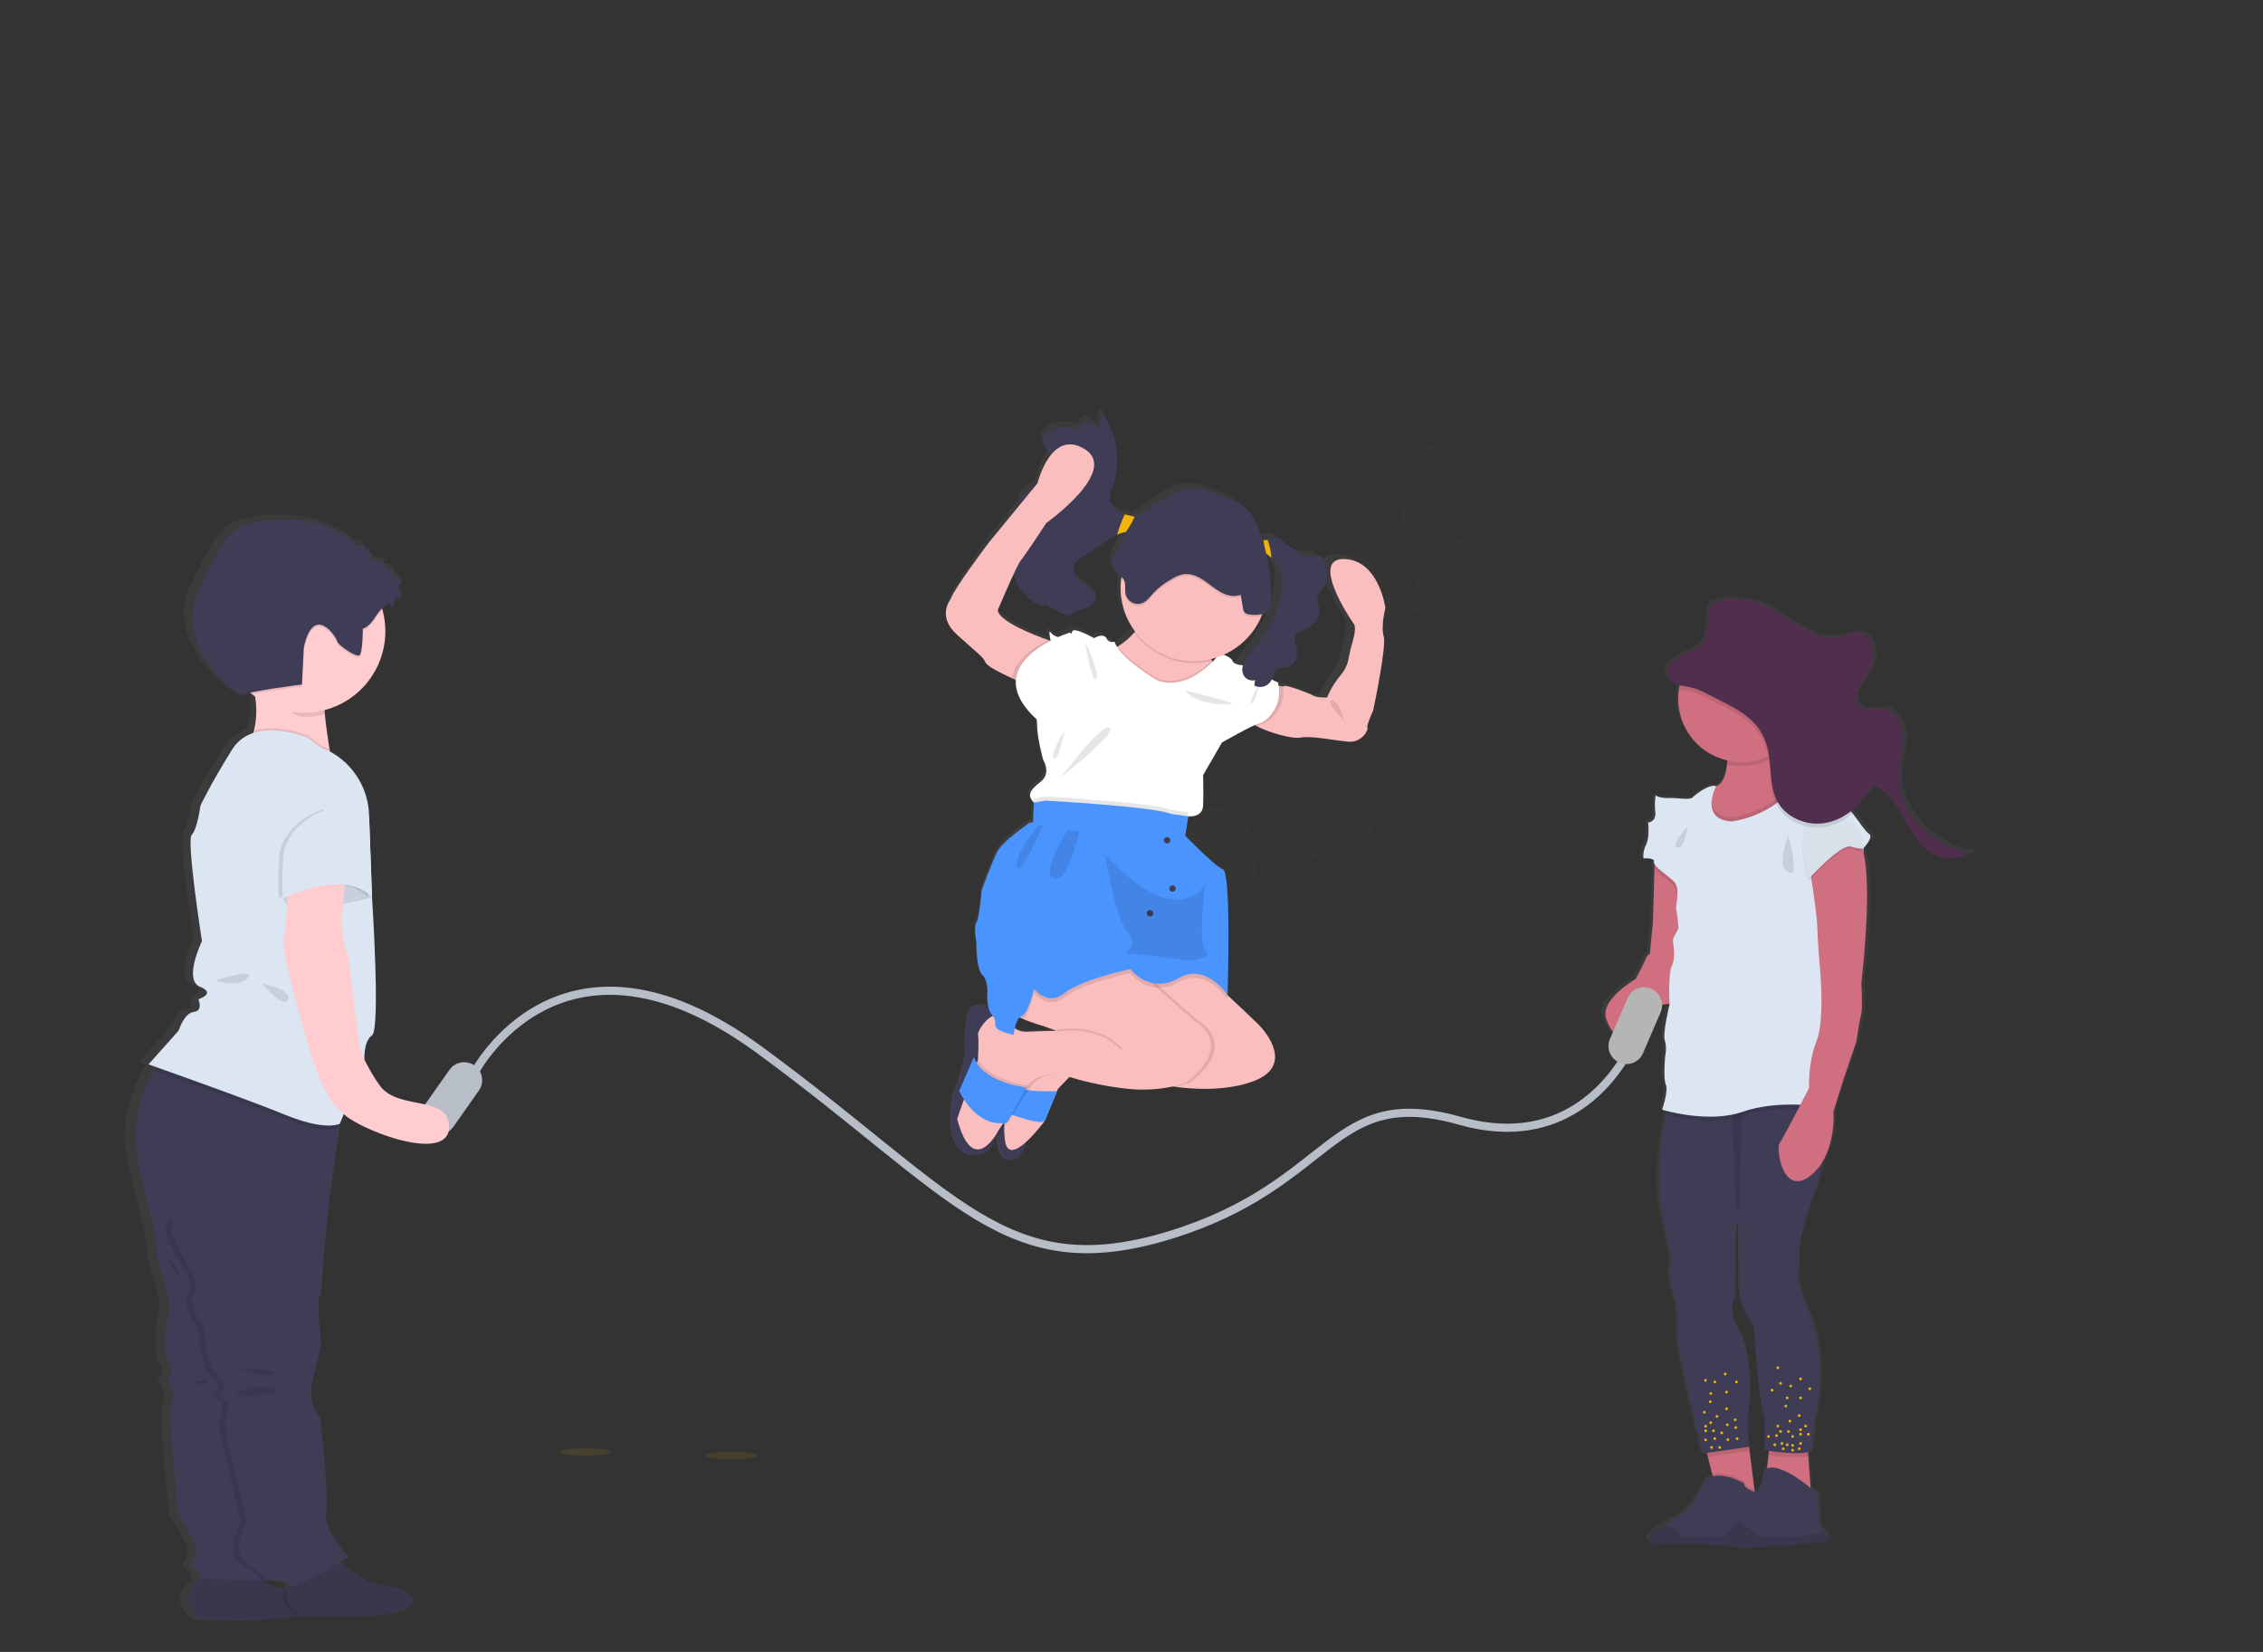<?xml version="1.0" encoding="UTF-8"?> <svg xmlns="http://www.w3.org/2000/svg" width="1111" height="811" viewBox="0 0 1111 811" fill="none"><rect x="0" y="0" width="1111" height="811" fill="#333333" stroke="none"/> <g opacity="0.1"> <path opacity="0.1" d="M611.88 475.29C611.88 475.29 615.48 402.38 657.12 361.72C674.6 344.65 686.23 322.83 689.57 299.1C691.126 287.838 691.608 276.453 691.01 265.1" stroke="#535461" stroke-width="2" stroke-miterlimit="10"></path> <path opacity="0.1" d="M717.1 239.29C714.17 247.39 690.41 265.81 690.41 265.81C690.41 265.81 683.65 237.29 686.55 229.14C689.45 220.99 698.69 216.74 707.12 219.56C709.089 220.173 710.915 221.175 712.489 222.507C714.063 223.839 715.354 225.473 716.285 227.313C717.216 229.153 717.768 231.162 717.908 233.219C718.048 235.276 717.773 237.341 717.1 239.29Z" fill="#F1B505"></path> <path opacity="0.1" d="M726.13 292.65C719.13 297.93 688.74 300.98 688.74 300.98C688.74 300.98 699.21 273.42 706.25 268.15C709.658 265.609 713.912 264.472 718.133 264.975C722.355 265.477 726.223 267.58 728.94 270.85C730.241 272.443 731.204 274.286 731.769 276.264C732.335 278.242 732.49 280.314 732.227 282.355C731.964 284.395 731.288 286.361 730.24 288.131C729.191 289.901 727.793 291.439 726.13 292.65Z" fill="#F1B505"></path> <path opacity="0.1" d="M697.34 369.03C688.49 370.17 660.68 358.03 660.68 358.03C660.68 358.03 684.2 339.32 693.04 338.19C701.88 337.06 710.04 343.02 711.21 351.52C712.38 360.02 706.18 367.89 697.34 369.03Z" fill="#F1B505"></path> <path opacity="0.1" d="M662.01 422.1C653.49 424.66 623.96 417.25 623.96 417.25C623.96 417.25 643.85 395 652.37 392.44C660.89 389.88 669.95 394.44 672.62 402.63C673.235 404.605 673.447 406.683 673.244 408.741C673.041 410.799 672.426 412.795 671.437 414.611C670.447 416.427 669.103 418.026 667.483 419.312C665.864 420.599 664.003 421.547 662.01 422.1Z" fill="#F1B505"></path> <path opacity="0.1" d="M656.11 291.86C660.11 299.52 686.19 314.77 686.19 314.77C686.19 314.77 689 285.56 684.99 277.89C682.956 274.169 679.564 271.375 675.522 270.092C671.48 268.808 667.098 269.134 663.29 271C661.416 271.861 659.736 273.093 658.352 274.622C656.968 276.151 655.908 277.944 655.237 279.894C654.566 281.844 654.297 283.91 654.447 285.967C654.597 288.023 655.163 290.028 656.11 291.86Z" fill="#F1B505"></path> <path opacity="0.1" d="M615.65 354.43C621.86 360.59 651.48 367.64 651.48 367.64C651.48 367.64 645.07 338.96 638.86 332.8C635.816 329.832 631.75 328.142 627.498 328.079C623.246 328.016 619.132 329.583 616 332.46C614.482 333.848 613.263 335.532 612.419 337.408C611.575 339.284 611.122 341.313 611.089 343.37C611.057 345.427 611.444 347.469 612.228 349.37C613.013 351.272 614.177 352.994 615.65 354.43Z" fill="#F1B505"></path> <path opacity="0.1" d="M584.94 420.43C589.94 427.51 617.94 439.28 617.94 439.28C617.94 439.28 616.65 409.97 611.65 402.88C609.128 399.465 605.392 397.146 601.212 396.402C597.032 395.658 592.726 396.545 589.18 398.88C587.448 399.983 585.958 401.426 584.8 403.122C583.642 404.818 582.841 406.732 582.444 408.747C582.048 410.762 582.065 412.836 582.494 414.844C582.923 416.853 583.755 418.753 584.94 420.43Z" fill="#F1B505"></path> </g> <path opacity="0.1" d="M359.09 716.34C366.176 716.34 371.92 715.552 371.92 714.58C371.92 713.608 366.176 712.82 359.09 712.82C352.004 712.82 346.26 713.608 346.26 714.58C346.26 715.552 352.004 716.34 359.09 716.34Z" fill="#F1B505"></path> <path opacity="0.1" d="M287.33 714.58C294.416 714.58 300.16 713.792 300.16 712.82C300.16 711.848 294.416 711.06 287.33 711.06C280.244 711.06 274.5 711.848 274.5 712.82C274.5 713.792 280.244 714.58 287.33 714.58Z" fill="#F1B505"></path> <path d="M232.971 523.091L232.963 523.086C228.976 520.277 223.467 521.232 220.659 525.218L208.086 543.064C205.277 547.051 206.232 552.56 210.219 555.368L210.227 555.374C214.213 558.183 219.722 557.228 222.531 553.241L235.104 535.395C237.912 531.409 236.957 525.9 232.971 523.091Z" fill="#B7BEC7"></path> <path d="M675.65 296.22C675.65 296.22 672.55 272.51 655.9 272.01C639.25 271.51 658.51 301.42 660.47 304.12C661.62 305.69 660.7 310.06 659.75 313.43C659.046 315.854 658.475 318.314 658.04 320.8C657.595 323.935 656.294 326.887 654.28 329.33C651.484 332.704 649.224 336.488 647.58 340.55C647.58 340.55 642.68 340.76 640.89 339.55C639.1 338.34 627.67 334.17 627.18 334.84C627.07 334.98 626.76 335.04 626.33 335.03C625.658 334.996 624.99 334.912 624.33 334.78C624.24 334.22 624.14 333.66 624 333.08C624 333.08 622.59 332.47 621 331.61C621 331.61 621 331.61 621 331.56V331.51C621.37 330.57 621.61 329.56 622 328.64V328.56C622.266 327.863 622.702 327.244 623.27 326.76C624.8 325.53 627.01 325.95 628.86 325.34C629.067 325.27 629.271 325.19 629.47 325.1L629.69 324.97L630.03 324.78L630.27 324.61L630.54 324.41L630.78 324.2C630.852 324.122 630.928 324.048 631.01 323.98L631.22 323.73L631.43 323.49L631.62 323.22C631.68 323.13 631.75 323.05 631.8 322.96C631.85 322.87 631.92 322.77 631.97 322.67L632.13 322.38L632.28 322.08L632.41 321.77C632.459 321.666 632.503 321.559 632.54 321.45C632.54 321.35 632.61 321.24 632.65 321.13C632.69 321.02 632.71 320.91 632.75 320.8C632.79 320.69 632.75 320.59 632.83 320.47C632.862 320.358 632.889 320.245 632.91 320.13L632.97 319.8C632.97 319.68 632.97 319.56 633.02 319.44C633.07 319.32 633.02 319.23 633.02 319.13V318.74C633.015 318.647 633.015 318.553 633.02 318.46C633.02 318.32 633.02 318.18 633.02 318.04V317.82V317.33C633.02 317.33 633.02 317.27 633.02 317.24C632.982 316.83 632.918 316.422 632.83 316.02C632.37 314.02 631.46 311.87 632.09 310.08C632.112 310.012 632.139 309.945 632.17 309.88C632.25 309.68 632.351 309.489 632.47 309.31C632.892 308.714 633.465 308.241 634.13 307.94C634.71 307.64 635.35 307.41 635.95 307.16C638.185 306.34 640.175 304.963 641.73 303.16C642.795 301.863 643.486 300.3 643.73 298.64C643.85 297.888 643.85 297.122 643.73 296.37C643.73 296.3 643.73 296.23 643.73 296.16C643.301 294.859 643 293.519 642.83 292.16C642.824 291.628 642.902 291.098 643.06 290.59C643.14 290.35 643.23 290.11 643.33 289.87L643.41 289.7C643.52 289.47 643.64 289.24 643.76 289.02C643.787 288.982 643.81 288.942 643.83 288.9L644.22 288.28L644.31 288.15C644.45 287.93 644.61 287.71 644.76 287.49C645.13 286.96 645.52 286.44 645.88 285.9C646.05 285.65 646.21 285.39 646.36 285.13C646.51 284.86 646.65 284.6 646.78 284.33C646.78 284.33 646.78 284.24 646.78 284.2C646.904 283.919 647.015 283.632 647.11 283.34L647.2 283.05C647.29 282.72 647.37 282.4 647.43 282.05C647.425 281.97 647.425 281.89 647.43 281.81C647.43 281.51 647.51 281.21 647.53 280.91C647.525 280.837 647.525 280.763 647.53 280.69C647.53 280.34 647.53 279.99 647.53 279.63C647.535 279.543 647.535 279.457 647.53 279.37C647.53 279.02 647.53 278.66 647.46 278.31C647.327 277.053 647.106 275.806 646.8 274.58C646.37 272.79 645.61 270.74 643.87 270.26C642.964 270.126 642.041 270.166 641.15 270.38C638.305 270.598 635.467 269.878 633.07 268.33C630.676 266.776 628.388 265.065 626.22 263.21C624.7 262.02 622.82 260.84 621 261.43C620.361 261.697 619.742 262.011 619.15 262.37C619.021 262.423 618.887 262.463 618.75 262.49C618.117 262.608 617.474 262.661 616.83 262.65H616.65C616.1 260.89 615.51 259.15 614.85 257.43C613.18 253.06 611.05 248.67 607.44 245.79C605.333 244.253 603.033 242.999 600.6 242.06C593.27 238.86 585.21 235.61 577.6 237.9C574.23 238.9 571.24 240.9 568.31 242.9L556.02 251.29L555.1 251.01C553.3 250.49 551.44 250.18 550.36 249.82L550.17 249.76C546.71 248.47 543.25 245.64 543.17 241.84C543.166 241.252 543.223 240.666 543.34 240.09C543.638 238.883 544.015 237.697 544.47 236.54C544.72 235.86 544.93 235.17 545.14 234.48L545.34 233.74C545.46 233.3 545.57 232.86 545.68 232.42L545.89 231.42C545.97 231.06 546.03 230.71 546.1 230.35C546.17 229.99 546.24 229.59 546.29 229.21C546.29 229.04 546.29 228.86 546.37 228.68C546.52 227.59 546.63 226.5 546.69 225.41C546.69 224.83 546.69 224.25 546.75 223.66C546.75 223.58 546.75 223.49 546.75 223.41C546.75 222.82 546.75 222.23 546.75 221.64C546.542 213.901 544.15 206.378 539.85 199.94C539.025 201.6 538.565 203.417 538.5 205.27C538.521 205.615 538.452 205.959 538.3 206.27C538.184 206.401 538.043 206.507 537.885 206.582C537.728 206.657 537.556 206.7 537.382 206.707C537.207 206.715 537.033 206.687 536.869 206.626C536.706 206.564 536.556 206.47 536.43 206.35C535.932 205.838 535.465 205.297 535.03 204.73C534.488 204.198 533.784 203.86 533.03 203.77C532.276 203.679 531.513 203.841 530.86 204.23C530.221 204.667 529.731 205.29 529.458 206.014C529.184 206.739 529.139 207.529 529.33 208.28C526.854 207.052 524.099 206.498 521.341 206.673C518.583 206.849 515.92 207.748 513.62 209.28C512.303 210.03 511.331 211.264 510.91 212.72C510.721 213.676 510.889 214.668 511.38 215.51C512.23 217.17 513.88 218.67 514.96 220.37C510.42 226.08 508.42 234.49 508.42 234.49L507.54 235.59C505.492 236.855 503.599 238.355 501.9 240.06C500.67 241.4 499.64 243.24 500.02 245.06L484.76 264.21C484.76 264.21 468.43 286.48 466.76 291.52C466.42 292.52 459.76 300.26 469.85 309.67C479.94 319.08 481.93 320.09 483.4 323.29C484.26 325.16 490.84 328.57 496.17 331.08L498.03 331.95C497.6 337.49 500.18 343.95 507.97 351.39C508.136 352.27 508.213 353.164 508.2 354.06C508.2 360.61 511.14 371.46 511.14 371.46C511.14 371.46 515.3 378.01 509.92 382.3C504.54 386.59 503.33 389.06 506.64 392.54L506.74 392.64L506.25 402.48H504.81C504.81 402.48 491.81 411.55 489.11 416.85C486.41 422.15 481.53 436.29 481.53 436.29C481.53 436.29 480.53 449.9 479.08 451.92C477.63 453.94 479.08 462.26 479.08 462.26C479.08 462.26 478.83 475.12 482.01 478.15C485.19 481.18 484.22 488.74 484.22 488.74C484.294 490.381 484.481 492.015 484.78 493.63C481.37 492.63 475.34 491.97 474.3 499.84C473.412 505.796 473.167 511.831 473.57 517.84C473.57 517.84 470.63 531.07 468.43 534.84C466.23 538.61 461.57 572.08 482.26 566.36C482.26 566.36 485.37 565.47 487.26 561.22C488.041 560.381 488.76 559.485 489.41 558.54C489.33 565.07 491.13 570.59 497.5 569.24C497.5 569.24 501.16 568.43 502.81 560.73C506.11 557.495 509.122 553.979 511.81 550.22L517.72 535.48L518.17 534.35L523.67 528.45C532.792 531.307 542.169 533.276 551.67 534.33C554.46 534.628 557.265 534.754 560.07 534.71C564.939 534.801 569.804 534.341 574.57 533.34C583.49 534.58 599.05 535.6 612.13 530.55C631.71 522.99 618.25 506.34 614.82 502.81C611.39 499.28 600.57 488.81 599.7 487.99V487.93C599.7 487.93 601.7 427.41 597.49 425.65C593.28 423.89 579.38 409 579.38 409L580.85 399.42C580.85 399.42 587.7 400.18 587.95 394.12C588.2 388.06 587.95 378.99 587.95 378.99L596.95 362.85C596.95 362.85 607.85 356.38 612.8 354.19C613.06 354.36 613.34 354.54 613.65 354.71C619.03 357.79 630.55 361.17 634.57 360.41C639.96 359.41 650.73 361.76 657.57 362.41C664.41 363.06 667.57 356.2 666.87 355.41C666.17 354.62 669.65 346.9 669.65 346.9C669.65 346.9 676.18 315.29 674.71 310.25C673.24 305.21 675.65 296.22 675.65 296.22ZM499.81 499.04C500.38 499.32 500.97 499.59 501.58 499.86C504.788 501.198 508.066 502.359 511.4 503.34L517.52 505.61C517.52 505.61 508.3 505.83 503.7 506.06C501.525 505.641 499.486 504.697 497.76 503.31C498.099 501.745 498.801 500.283 499.81 499.04ZM592.28 322.44C592.17 322.14 592.07 321.82 591.98 321.5C592.82 321.29 593.64 321.05 594.46 320.78C593.91 321.41 593.24 322.16 592.46 322.97C592.4 322.79 592.33 322.62 592.28 322.44ZM489.28 297.44C489.28 297.44 493.65 286.67 497.01 279.29C497.143 279.883 497.293 280.473 497.46 281.06C497.32 281.06 497.34 280.9 497.92 282.41V282.49C499.681 287.076 502.917 290.946 507.12 293.49C508.489 294.326 509.953 294.997 511.48 295.49C511.48 295.44 511.48 295.39 511.48 295.34C511.49 295.244 511.49 295.146 511.48 295.05C511.485 294.99 511.485 294.93 511.48 294.87C511.49 294.777 511.49 294.683 511.48 294.59L511.42 294.45C511.38 294.352 511.33 294.258 511.27 294.17L511.18 294.07C511.142 294.01 511.094 293.956 511.04 293.91C511.72 294.34 512.41 294.75 513.1 295.17C513.25 295.25 513.39 295.35 513.54 295.44C514.25 295.85 514.96 296.24 515.68 296.63L516.2 296.93C517.05 297.38 517.92 297.82 518.79 298.24L518.92 298.3L520 298.8L521.7 299.57C522.243 299.868 522.865 299.99 523.48 299.92C523.878 299.808 524.246 299.61 524.56 299.34L524.89 299.09C526.96 297.55 529.6 297.15 531.96 296.16C534.32 295.17 536.67 293.09 536.52 290.46C536.409 289.608 536.119 288.789 535.667 288.058C535.215 287.327 534.613 286.7 533.9 286.22C532.55 285.22 530.99 284.48 529.62 283.48C527.09 281.62 525.33 278.13 526.13 275.23C526.19 275.015 526.263 274.805 526.35 274.6L526.41 274.45C526.49 274.283 526.58 274.113 526.68 273.94C526.68 273.89 526.74 273.83 526.78 273.77C527.103 273.299 527.486 272.872 527.92 272.5C528.487 272.026 529.081 271.585 529.7 271.18L541.76 263.05C542.67 262.43 543.58 261.82 544.52 261.25C545.326 260.754 546.157 260.3 547.01 259.89C547.26 259.78 547.51 259.66 547.77 259.56L548.27 259.35C548.72 259.18 549.17 259.02 549.64 258.88C549.89 258.82 550.23 258.76 550.64 258.7C549.303 262.721 547.578 266.603 545.49 270.29C545.09 270.937 544.774 271.633 544.55 272.36C544.488 272.561 544.451 272.77 544.44 272.98C544.436 273.877 544.627 274.764 545 275.58C545.7 277.46 546 278.86 547.59 279.98C548.01 280.28 548.4 280.56 548.74 280.85C548.74 281.15 548.65 281.45 548.61 281.75C548.437 283.234 548.351 284.726 548.35 286.22C548.335 294.008 550.786 301.6 555.35 307.91L554.95 308.36C552.8 310.865 550.32 313.069 547.58 314.91C547.26 315.11 546.94 315.3 546.58 315.48C546.085 314.682 545.692 313.825 545.41 312.93C544.645 313.214 543.8 313.188 543.053 312.86C542.307 312.531 541.717 311.925 541.41 311.17C539.99 308.39 535.58 311.17 535.58 311.17C535.58 311.17 525.58 305.37 525.06 307.89C524.959 308.284 524.763 308.648 524.49 308.95L523.9 308.39C523.9 308.39 521.6 309.15 518.37 310.63C516.944 310.33 515.669 309.536 514.77 308.39C513.77 307.09 514.03 309.01 514.66 312.47L514.58 312.52L513.41 312.09C506.5 309.55 490.06 302.95 489.29 297.39L489.28 297.44ZM602.2 322.6C601.75 321.19 599.57 320.09 597.94 319.44C606.203 315.588 612.697 308.744 616.11 300.29C616.26 299.92 616.4 299.54 616.54 299.16C616.83 299.09 617.12 299.04 617.4 298.95C618 298.828 618.567 298.577 619.061 298.214C619.555 297.852 619.964 297.386 620.26 296.85C620.447 296.341 620.546 295.803 620.55 295.26C620.63 294.05 620.68 292.84 620.71 291.63V291.46C620.886 284.04 620.144 276.627 618.5 269.39L619.58 270.28C620 270.63 620.42 270.98 620.83 271.34C621.24 271.7 621.54 271.99 621.83 272.34L621.99 272.5C622.31 272.82 622.62 273.15 622.91 273.5C622.946 273.541 622.98 273.584 623.01 273.63C623.27 273.95 623.514 274.284 623.74 274.63L623.99 275.02C624.183 275.327 624.363 275.66 624.53 276.02L624.63 276.22C624.784 276.572 624.917 276.933 625.03 277.3L625.12 277.55C625.21 277.87 625.28 278.19 625.35 278.55C625.35 278.7 625.42 278.84 625.45 278.99C625.51 279.33 625.55 279.68 625.59 280.04C625.59 280.16 625.59 280.29 625.59 280.42C625.59 280.75 625.64 281.09 625.66 281.42C625.68 281.75 625.66 281.85 625.66 282.06C625.775 288.795 624.374 295.47 621.56 301.59C618.768 307.647 615.195 313.312 610.93 318.44C609.525 319.988 608.344 321.725 607.42 323.6C607.269 323.962 607.139 324.333 607.03 324.71C605.31 324.48 602.65 323.99 602.21 322.55L602.2 322.6Z" fill="url(#paint0_linear)"></path> <path d="M679.32 312.46C680.82 317.46 674.15 348.79 674.15 348.79C674.15 348.79 670.65 356.5 671.32 357.23C671.99 357.96 668.82 364.79 661.82 364.12C654.82 363.45 643.82 361.12 638.32 362.12C634.21 362.87 622.45 359.52 616.95 356.47C615.08 355.47 613.95 354.42 614.05 353.62C614.48 350.46 624.98 336.12 624.98 336.12C626.553 336.539 628.159 336.827 629.78 336.98C630.22 336.98 630.54 336.93 630.65 336.79C631.15 336.12 642.82 340.29 644.65 341.46C646.48 342.63 651.48 342.41 651.48 342.41C653.169 338.371 655.477 334.619 658.32 331.29C660.37 328.886 661.704 325.955 662.17 322.83C662.61 320.362 663.191 317.922 663.91 315.52C664.91 312.18 665.82 307.85 664.65 306.29C662.65 303.62 642.98 273.96 659.98 274.46C676.98 274.96 680.15 298.46 680.15 298.46C680.15 298.46 677.82 307.46 679.32 312.46Z" fill="#FBBEBE"></path> <path d="M602.65 340.54L588.65 346.54L572.4 351.54C572.4 351.54 535.15 321.29 544.65 319.04C546.305 318.623 547.885 317.948 549.33 317.04C552.121 315.226 554.654 313.043 556.86 310.55C559.265 307.908 561.452 305.075 563.4 302.08C563.4 302.08 600.15 300.33 594.4 309.08C592.16 312.49 592.92 318.03 594.68 323.52C594.78 323.85 594.89 324.18 595 324.52C597.03 330.093 599.592 335.458 602.65 340.54Z" fill="#FBBEBE"></path> <path d="M510.57 508.9C510.57 508.9 504.12 502.9 501.77 512.14C500.435 517.106 499.505 522.173 498.99 527.29C498.99 527.29 495.43 538.18 493.55 541.17C491.67 544.16 484.44 571.97 498.25 569.17C498.25 569.17 503.33 568.09 504.32 556.36C505.31 544.63 513.85 509.64 513.85 509.64L510.57 508.9Z" fill="#3F3D56"></path> <path d="M615.4 530.79C601.4 536.03 584.66 534.68 575.81 533.39C571.99 532.84 569.65 532.29 569.65 532.29L525.9 527.79L525.02 528.71L519.4 534.56L512.9 550.29C512.9 550.29 495.4 574.29 493.4 560.04C493.025 556.922 492.901 553.778 493.03 550.64C493.43 535.45 497.4 515.29 497.4 515.29L537.15 510.04L562.15 497.04L562.42 483.48L562.48 480.15L562.65 471.79L596.65 475.04L602.65 488.54L602.71 488.6C603.59 489.42 614.79 499.93 618.15 503.29C621.51 506.65 635.4 523.29 615.4 530.79Z" fill="#FBBEBE"></path> <path d="M518.94 535.68C518.94 535.68 501.09 536.43 499.94 533.23L494.41 546.42C494.41 546.42 510.66 552.67 512.91 550.29L518.94 535.68Z" fill="#4994FF"></path> <path d="M487.65 495.04C487.65 495.04 476.03 489.29 474.53 500.29C473.621 506.204 473.37 512.201 473.78 518.17C473.78 518.17 470.78 531.29 468.53 535.04C466.28 538.79 461.53 571.96 482.65 566.29C482.65 566.29 490.4 564.17 489.15 550.54C487.9 536.91 492.99 495.29 492.99 495.29L487.65 495.04Z" fill="#3F3D56"></path> <path opacity="0.1" d="M551.9 469.04L588.15 501.04C588.15 501.04 609.15 512.29 584.15 531.54C584.15 531.54 572.9 536.29 555.65 534.54C544.942 533.405 534.383 531.142 524.15 527.79C524.15 527.79 511.15 525.79 506.65 532.79C502.15 539.79 492.15 555.04 492.15 555.04C492.15 555.04 479.9 579.29 471.9 549.29L482.15 520.04C482.15 520.04 482.65 510.29 482.15 508.04C481.65 505.79 488.9 495.79 492.65 499.04C496.4 502.29 501.4 506.79 505.65 506.54C509.9 506.29 520.65 506.04 520.65 506.04L514.4 503.79C514.4 503.79 496.4 498.79 497.65 495.04C498.9 491.29 507.65 473.04 507.65 473.04L551.9 469.04Z" fill="black"></path> <path d="M582.15 531.54C580.092 532.332 577.971 532.951 575.81 533.39C568.531 534.946 561.051 535.334 553.65 534.54C543.945 533.496 534.36 531.544 525.02 528.71C523.18 528.15 522.15 527.79 522.15 527.79C522.15 527.79 509.15 525.79 504.65 532.79C501.65 537.4 496.34 545.58 493.03 550.64L490.15 555.04C490.15 555.04 477.9 579.29 469.9 549.29L480.15 520.04C480.15 520.04 480.65 510.29 480.15 508.04C479.81 506.51 483.04 501.42 486.32 499.33C487.87 498.33 489.44 497.99 490.65 499.04C493.102 501.338 495.782 503.379 498.65 505.13C500.155 506.052 501.885 506.54 503.65 506.54C507.9 506.29 518.65 506.04 518.65 506.04L512.4 503.79C509.007 502.821 505.669 501.669 502.4 500.34C498.51 498.7 495.11 496.74 495.68 495.04C496.93 491.29 505.68 473.04 505.68 473.04L549.93 469.04L562.51 480.15L567.9 484.9L586.18 501.04C586.18 501.04 607.15 512.29 582.15 531.54Z" fill="#FBBEBE"></path> <path opacity="0.1" d="M550.65 515.29C550.65 515.29 541.15 502.54 518.65 506.04" stroke="black" stroke-miterlimit="10"></path> <path opacity="0.1" d="M479.15 517.92L471.9 534.54C471.9 534.54 479.9 552.92 495.4 550.17L504.93 532.9C504.93 532.9 483.41 530.66 479.15 517.92Z" fill="black"></path> <path d="M478.15 518.92L470.9 535.54C470.9 535.54 478.9 553.92 494.4 551.17L503.93 533.9C503.93 533.9 482.41 531.66 478.15 518.92Z" fill="#4994FF"></path> <path opacity="0.1" d="M619.9 355.29C618.867 355.592 617.863 355.987 616.9 356.47C615.03 355.47 613.9 354.42 614 353.62C614.43 350.46 624.93 336.12 624.93 336.12C626.503 336.539 628.109 336.827 629.73 336.98C631.42 348.05 622.97 354.58 619.9 355.29Z" fill="black"></path> <path opacity="0.1" d="M602.65 341.54L588.65 347.54L572.4 352.54C572.4 352.54 535.15 322.29 544.65 320.04C546.305 319.623 547.885 318.948 549.33 318.04C554.93 325.4 568.15 333.04 568.15 333.04C579.21 337.04 589.26 329.74 594.68 324.48C596.736 330.429 599.407 336.146 602.65 341.54Z" fill="black"></path> <path d="M617.9 355.29C614.65 356.04 599.9 364.54 599.9 364.54L590.65 380.54C590.65 380.54 590.9 389.54 590.65 395.54C590.4 401.54 583.4 400.79 583.4 400.79L583.06 400.93C581.27 401.68 572.87 405.21 572.87 405.29C572.87 405.37 555.65 403.54 555.65 403.54L521.9 398.04C521.9 398.04 511.15 397.54 507.65 394.04L507.55 393.94C504.17 390.49 505.45 388 510.9 383.79C516.35 379.58 512.15 373.04 512.15 373.04C512.15 373.04 509.15 362.29 509.15 355.79C509.15 349.29 505.9 349.54 505.9 349.54C505.9 349.54 503.65 349.54 513.65 343.04C523.65 336.54 512.4 306.29 515.9 310.54C519.4 314.79 525.9 312.54 526.4 310.04C526.9 307.54 537.15 313.29 537.15 313.29C537.15 313.29 541.65 310.54 543.15 313.29C543.482 314.025 544.075 314.61 544.814 314.933C545.553 315.257 546.385 315.295 547.15 315.04C549.65 323.29 568.15 334.04 568.15 334.04C584.65 340.04 598.9 320.79 598.9 320.79C598.9 320.79 604.4 322.29 605.15 324.56C605.9 326.83 612.15 326.72 612.15 326.72C612.15 326.72 619.65 327.54 619.9 329.79C620.15 332.04 627.4 335.04 627.4 335.04C630.4 347.29 621.15 354.54 617.9 355.29Z" fill="white"></path> <path opacity="0.1" d="M583.4 398.79L583.06 400.93C581.27 401.68 572.87 405.21 572.87 405.29C572.87 405.37 555.65 403.54 555.65 403.54L521.9 398.04C521.9 398.04 511.15 397.54 507.65 394.04L507.55 393.94L507.65 392.04L513.15 391.04C513.15 391.04 567.15 394.04 574.65 397.54L583.4 398.79Z" fill="black"></path> <path opacity="0.1" d="M602.71 488.6C602.71 489.84 602.65 490.54 602.65 490.54C602.65 490.54 592.15 474.29 578.4 482.29C575.251 484.245 571.567 485.158 567.87 484.9C565.986 484.739 564.143 484.259 562.42 483.48C559.523 482.163 556.955 480.219 554.9 477.79C554.9 477.79 530.9 482.79 522.65 489.54C514.4 496.29 507.65 487.54 507.65 487.54C507.65 487.54 505.3 497.81 502.37 500.34C498.48 498.7 495.08 496.74 495.65 495.04C496.9 491.29 505.65 473.04 505.65 473.04L549.9 469.04L562.48 480.15L562.65 471.79L596.65 475.04L602.65 488.54L602.71 488.6Z" fill="black"></path> <path d="M513.15 393.04C513.15 393.04 567.15 396.04 574.65 399.54L583.4 400.79L581.9 410.29C581.9 410.29 596.15 425.04 600.4 426.79C604.65 428.54 602.65 488.54 602.65 488.54C602.65 488.54 592.15 472.29 578.4 480.29C564.65 488.29 554.9 475.79 554.9 475.79C554.9 475.79 530.9 480.79 522.65 487.54C514.4 494.29 507.65 485.54 507.65 485.54C507.65 485.54 504.9 497.54 501.65 498.79C498.4 500.04 497.65 508.04 497.65 508.04C497.65 508.04 488.65 506.29 488.65 503.54C488.65 500.79 488.4 499.79 486.65 497.79C484.9 495.79 484.65 489.29 484.65 489.29C484.65 489.29 485.65 481.79 482.4 478.79C479.15 475.79 479.4 463.04 479.4 463.04C479.4 463.04 477.89 454.79 479.4 452.79C480.91 450.79 481.9 437.29 481.9 437.29C481.9 437.29 486.9 423.29 489.65 418.04C492.4 412.79 505.65 403.79 505.65 403.79H507.12L507.62 394.04L513.15 393.04Z" fill="#4994FF"></path> <path d="M572.98 414.12C573.852 414.12 574.56 413.413 574.56 412.54C574.56 411.667 573.852 410.96 572.98 410.96C572.107 410.96 571.4 411.667 571.4 412.54C571.4 413.413 572.107 414.12 572.98 414.12Z" fill="#3F3D56"></path> <path d="M564.56 449.96C565.433 449.96 566.14 449.253 566.14 448.38C566.14 447.507 565.433 446.8 564.56 446.8C563.687 446.8 562.98 447.507 562.98 448.38C562.98 449.253 563.687 449.96 564.56 449.96Z" fill="#3F3D56"></path> <path d="M575.65 437.79C576.523 437.79 577.23 437.082 577.23 436.21C577.23 435.337 576.523 434.63 575.65 434.63C574.777 434.63 574.07 435.337 574.07 436.21C574.07 437.082 574.777 437.79 575.65 437.79Z" fill="#3F3D56"></path> <path opacity="0.1" d="M509.98 405.29H511.98C511.98 405.29 499.98 432.79 499.32 425.12C498.66 417.45 509.98 405.29 509.98 405.29Z" fill="black"></path> <path opacity="0.1" d="M524.32 407.29C524.32 407.29 510.65 428.29 517.32 431.29C523.99 434.29 529.98 408.29 529.98 408.29L524.32 407.29Z" fill="black"></path> <path opacity="0.1" d="M542.48 419.41C542.48 419.41 547.65 451.29 553.48 457.46C559.31 463.63 552.48 467.96 552.48 467.96C552.48 467.96 572.98 469.79 579.48 471.12C585.98 472.45 595.98 469.62 591.98 466.96C587.98 464.3 591.32 435.96 591.65 434.62C591.98 433.28 578.82 459.2 542.48 419.41Z" fill="black"></path> <path opacity="0.1" d="M520.32 381.96C521.48 381.46 540.15 355.24 544.65 357.35C549.15 359.46 520.32 381.96 520.32 381.96Z" fill="black"></path> <path opacity="0.1" d="M522.65 358.79C522.65 358.79 515.15 370.29 517.32 372.29C519.49 374.29 522.65 358.79 522.65 358.79Z" fill="black"></path> <path opacity="0.1" d="M532.72 315.29C532.72 315.29 540.32 330.46 538.15 333.29C535.98 336.12 532.72 315.29 532.72 315.29Z" fill="black"></path> <path opacity="0.1" d="M617.98 336.12C617.98 336.12 616.48 344.96 614.48 345.29C612.48 345.62 617.98 336.12 617.98 336.12Z" fill="black"></path> <path opacity="0.1" d="M581.98 338.96C581.98 338.96 603.15 344.14 604.82 345.3C606.49 346.46 586.48 346.46 581.98 338.96Z" fill="black"></path> <path opacity="0.1" d="M659.98 353.96C659.98 353.96 657.32 343.62 653.82 343.79C650.32 343.96 659.98 353.96 659.98 353.96Z" fill="black"></path> <path d="M650.75 286.66C649.45 289.35 646.62 291.5 646.66 294.49C646.66 295.91 647.37 297.22 647.66 298.62C647.834 299.818 647.746 301.04 647.4 302.2C647.055 303.361 646.461 304.432 645.66 305.34C644.053 307.153 642.013 308.529 639.73 309.34C638.42 309.85 636.97 310.34 636.17 311.47C634.86 313.36 636 315.88 636.54 318.12C637.4 321.73 635.98 326.24 632.45 327.36C630.56 327.96 628.3 327.55 626.74 328.76C625.18 329.97 625.02 332.39 624.05 334.19C623.256 335.553 621.973 336.564 620.462 337.017C618.95 337.47 617.323 337.332 615.91 336.63C615.825 335.709 615.945 334.78 616.26 333.91C615.184 334.195 614.045 334.121 613.015 333.701C611.984 333.281 611.119 332.536 610.55 331.58C610.1 330.642 609.871 329.614 609.88 328.574C609.888 327.534 610.135 326.51 610.6 325.58C611.549 323.715 612.754 321.992 614.18 320.46C618.522 315.398 622.174 309.782 625.04 303.76C627.908 297.715 629.342 291.09 629.23 284.4C629.244 282.417 628.86 280.452 628.1 278.62C627.151 276.759 625.806 275.127 624.16 273.84C623.33 273.12 622.45 272.44 621.59 271.75C620.99 271.27 620.39 270.75 619.82 270.29C619.04 269.6 615.94 267.07 616.19 265.85C616.33 265.15 618.43 265.25 620.26 265.23C620.93 265.244 621.6 265.191 622.26 265.07C622.4 265.045 622.538 265.004 622.67 264.95C623.278 264.598 623.91 264.287 624.56 264.02C626.42 263.44 628.34 264.61 629.89 265.79C632.11 267.631 634.449 269.324 636.89 270.86C639.358 272.385 642.247 273.085 645.14 272.86C646.051 272.646 646.994 272.606 647.92 272.74C649.69 273.21 650.47 275.24 650.92 277.02C651.65 280.2 652.17 283.7 650.75 286.66Z" fill="#3F3D56"></path> <path d="M552.65 261.19C552.267 261.235 551.886 261.302 551.51 261.39C550.451 261.687 549.42 262.079 548.43 262.56C546.7 263.451 545.03 264.453 543.43 265.56L531.11 273.62C529.951 274.275 528.931 275.152 528.11 276.2C526.02 279.27 527.98 283.66 531.01 285.82C532.41 286.82 534.01 287.52 535.38 288.54C536.102 289.007 536.714 289.624 537.177 290.349C537.639 291.073 537.94 291.889 538.06 292.74C538.21 295.35 535.81 297.4 533.4 298.39C530.99 299.38 528.29 299.77 526.18 301.3C525.76 301.667 525.27 301.946 524.74 302.12C524.112 302.188 523.478 302.066 522.92 301.77C519.148 300.197 515.509 298.321 512.04 296.16C512.262 296.348 512.423 296.597 512.503 296.877C512.583 297.156 512.579 297.453 512.49 297.73C509.367 296.77 506.501 295.117 504.105 292.895C501.709 290.674 499.845 287.94 498.652 284.898C497.459 281.856 496.968 278.584 497.216 275.326C497.463 272.068 498.442 268.907 500.08 266.08C501.37 263.87 503.08 261.88 504.08 259.55C505.08 257.22 505.46 254.33 504.08 252.2C503.08 250.71 501.33 249.71 500.81 248C500.29 246.29 501.37 244.24 502.68 242.85C505.57 239.85 509.56 238.05 512.75 235.31C515.94 232.57 518.35 228.03 516.54 224.24C515.1 221.24 511.23 219.01 511.88 215.74C512.31 214.269 513.306 213.028 514.65 212.29C517.011 210.774 519.72 209.887 522.52 209.712C525.32 209.537 528.119 210.08 530.65 211.29C530.461 210.543 530.511 209.755 530.793 209.038C531.074 208.321 531.573 207.709 532.22 207.29C532.888 206.902 533.664 206.741 534.431 206.829C535.199 206.917 535.917 207.251 536.48 207.78C536.922 208.344 537.396 208.882 537.9 209.39C538.166 209.628 538.515 209.753 538.871 209.738C539.228 209.723 539.565 209.57 539.81 209.31C539.971 209.002 540.044 208.656 540.02 208.31C540.086 206.467 540.557 204.661 541.4 203.02C545.006 208.266 547.316 214.293 548.138 220.605C548.96 226.918 548.272 233.335 546.13 239.33C545.357 240.98 544.906 242.761 544.8 244.58C544.91 248.35 548.44 251.15 551.98 252.43L552.17 252.49C553.28 252.85 555.17 253.16 557.01 253.67C559.43 254.34 561.76 255.36 562.01 257.27C562.55 260.38 555.81 260.76 552.65 261.19Z" fill="#3F3D56"></path> <path d="M501.15 275.12C499.32 277.12 489.82 299.62 489.82 299.62C490.61 305.13 507.4 311.68 514.51 314.21C516.43 314.9 517.65 315.29 517.65 315.29L524.48 321.29C524.48 321.29 517.48 359.96 516.92 350.46C516.36 340.96 503.98 336.12 503.98 336.12C503.98 336.12 500.74 334.8 496.86 333.01C491.42 330.52 484.7 327.14 483.86 325.29C482.36 322.12 480.36 321.12 470.02 311.79C459.68 302.46 466.52 294.79 466.86 293.79C468.52 288.79 485.19 266.72 485.19 266.72L509.32 237.29C509.32 237.29 515.98 209.96 532.72 220.62C549.46 231.28 513.65 256.79 513.65 256.79C513.65 256.79 502.98 273.12 501.15 275.12Z" fill="#FBBEBE"></path> <path opacity="0.1" d="M524.48 321.29C524.48 321.29 517.48 359.96 516.92 350.46C516.36 340.96 503.98 336.12 503.98 336.12C503.98 336.12 500.74 334.8 496.86 333.01C498.11 324.15 507.33 317.84 514.51 314.21C516.43 314.9 517.65 315.29 517.65 315.29L524.48 321.29Z" fill="black"></path> <path d="M532.55 317.22L525.22 310.54C525.22 310.54 477.8 325.54 509.8 353.96H523.29L535.65 337.54L532.55 317.22Z" fill="white"></path> <path opacity="0.1" d="M594.65 323.48C594.75 323.81 594.86 324.14 594.97 324.48C587.947 326.256 580.552 325.875 573.749 323.387C566.946 320.898 561.05 316.418 556.83 310.53C559.235 307.888 561.422 305.055 563.37 302.06C563.37 302.06 600.12 300.31 594.37 309.06C592.16 312.45 592.92 317.99 594.65 323.48Z" fill="black"></path> <path d="M622.14 288.56C622.14 295.68 620.029 302.64 616.073 308.561C612.117 314.481 606.495 319.095 599.917 321.82C593.339 324.545 586.1 325.257 579.117 323.868C572.134 322.479 565.719 319.051 560.684 314.016C555.65 308.981 552.221 302.567 550.832 295.583C549.443 288.6 550.156 281.362 552.881 274.784C555.605 268.205 560.22 262.583 566.14 258.627C572.06 254.671 579.02 252.56 586.14 252.56C590.873 252.542 595.563 253.46 599.939 255.263C604.315 257.065 608.291 259.716 611.637 263.063C614.984 266.41 617.635 270.386 619.438 274.762C621.24 279.138 622.159 283.827 622.14 288.56Z" fill="#FBBEBE"></path> <path opacity="0.1" d="M622.14 288.56C622.145 293.344 621.193 298.08 619.34 302.49C617.322 302.913 615.241 302.947 613.21 302.59C612.395 302.511 611.63 302.159 611.04 301.59C610.62 301.002 610.368 300.31 610.31 299.59C609.93 297.37 609.557 295.157 609.19 292.95C605.95 294.22 602.19 293.28 599.19 291.58C596.19 289.88 593.55 287.51 590.63 285.58C587.71 283.65 584.22 282.28 580.79 282.9C578.922 283.328 577.143 284.076 575.53 285.11C572.203 286.879 569.167 289.149 566.53 291.84C564.71 293.84 563.12 296.24 560.6 297.15C559.031 297.641 557.332 297.497 555.868 296.749C554.404 296.001 553.292 294.709 552.77 293.15C552.24 291.3 552.6 289.32 552.38 287.41C552.328 286.75 552.13 286.109 551.799 285.535C551.469 284.96 551.015 284.467 550.47 284.09C551.591 274.99 556.141 266.661 563.194 260.801C570.246 254.942 579.268 251.994 588.419 252.559C597.57 253.124 606.161 257.16 612.439 263.843C618.716 270.525 622.207 279.351 622.2 288.52L622.14 288.56Z" fill="black"></path> <path d="M552.32 286.45C552.54 288.36 552.18 290.34 552.71 292.19C553.232 293.749 554.344 295.041 555.808 295.789C557.272 296.537 558.971 296.681 560.54 296.19C563.06 295.28 564.65 292.86 566.47 290.88C569.108 288.189 572.143 285.919 575.47 284.15C577.083 283.116 578.863 282.368 580.73 281.94C584.16 281.32 587.64 282.73 590.57 284.62C593.5 286.51 596.09 288.89 599.13 290.62C602.17 292.35 605.9 293.26 609.13 291.99L610.25 298.63C610.308 299.35 610.561 300.042 610.98 300.63C611.57 301.199 612.335 301.551 613.15 301.63C615.633 302.069 618.184 301.922 620.6 301.2C621.208 301.085 621.784 300.84 622.288 300.48C622.793 300.121 623.213 299.657 623.52 299.12C623.711 298.615 623.812 298.08 623.82 297.54C624.683 284.773 622.709 271.974 618.04 260.06C616.33 255.72 614.15 251.37 610.47 248.52C608.307 246.988 605.954 245.745 603.47 244.82C595.99 241.65 587.75 238.42 579.94 240.69C576.5 241.69 573.45 243.69 570.45 245.69L556.45 254.98C555.705 255.428 555.031 255.984 554.45 256.63C553.74 257.623 553.228 258.744 552.94 259.93C551.507 264.422 549.582 268.741 547.2 272.81C546.642 273.606 546.272 274.519 546.12 275.48C546.124 276.369 546.322 277.246 546.7 278.05C547.42 279.92 547.7 281.31 549.34 282.41C550.98 283.51 552.06 284.29 552.32 286.45Z" fill="#3F3D56"></path> <g opacity="0.1"> <path opacity="0.1" d="M533.41 295.36C531 296.36 528.3 296.74 526.19 298.27C525.77 298.637 525.28 298.916 524.75 299.09C524.122 299.158 523.488 299.036 522.93 298.74C519.112 297.144 515.432 295.234 511.93 293.03C512.201 293.203 512.407 293.46 512.515 293.763C512.624 294.065 512.629 294.395 512.53 294.7C509.41 293.724 506.547 292.066 504.146 289.847C501.746 287.628 499.868 284.903 498.65 281.87C497.85 279.82 498.8 284.06 498.65 281.87C498.43 285.06 497.49 281.87 498.65 284.87C499.864 287.899 501.736 290.621 504.129 292.84C506.522 295.058 509.378 296.718 512.49 297.7C512.589 297.395 512.584 297.065 512.475 296.763C512.367 296.46 512.161 296.203 511.89 296.03C515.392 298.234 519.072 300.144 522.89 301.74C523.448 302.036 524.082 302.158 524.71 302.09C525.24 301.916 525.73 301.637 526.15 301.27C528.26 299.74 530.96 299.34 533.37 298.36C535.78 297.38 538.18 295.36 538.03 292.71C538 292.274 537.902 291.846 537.74 291.44C536.861 293.26 535.308 294.666 533.41 295.36Z" fill="black"></path> <path opacity="0.1" d="M544.82 241.59C544.835 242.019 544.895 242.444 545 242.86C545.299 241.661 545.683 240.484 546.15 239.34C547.869 234.602 548.654 229.576 548.46 224.54C548.31 228.57 547.53 232.551 546.15 236.34C545.377 237.99 544.926 239.771 544.82 241.59Z" fill="black"></path> <path opacity="0.1" d="M628.11 275.58C626.77 272.71 624.23 270.8 621.78 268.86C622.06 270.05 622.31 271.25 622.54 272.46C624.74 274.2 626.91 276.01 628.11 278.58C628.837 280.32 629.218 282.185 629.23 284.07C629.23 283.17 629.23 282.27 629.23 281.36C629.247 279.378 628.866 277.412 628.11 275.58Z" fill="black"></path> <path opacity="0.1" d="M516.08 223.43C516.38 221.96 517.18 222.6 516.52 221.21C515.43 218.95 512.97 217.13 512.1 214.97C511.995 215.208 511.914 215.456 511.86 215.71C511.21 218.98 514.64 220.42 516.08 223.43C515.19 221.29 516.29 223.86 516.08 223.43Z" fill="black"></path> <path opacity="0.1" d="M552.5 258.21C552.163 258.247 551.829 258.307 551.5 258.39C548.606 259.336 545.879 260.733 543.42 262.53L531.1 270.59C529.941 271.245 528.921 272.121 528.1 273.17C527.675 273.824 527.396 274.561 527.28 275.332C527.164 276.103 527.216 276.89 527.43 277.64C527.568 277.115 527.795 276.618 528.1 276.17C528.921 275.121 529.941 274.245 531.1 273.59L543.42 265.53C545.821 263.786 548.471 262.414 551.28 261.46C551.71 260.38 552.12 259.29 552.5 258.21Z" fill="black"></path> <path opacity="0.1" d="M647.59 298.4C647.279 299.85 646.62 301.202 645.67 302.34C644.063 304.153 642.023 305.529 639.74 306.34C638.43 306.85 636.98 307.34 636.18 308.47C635.853 309.035 635.649 309.663 635.582 310.313C635.514 310.963 635.586 311.62 635.79 312.24C635.884 311.966 636.015 311.707 636.18 311.47C636.98 310.31 638.43 309.85 639.74 309.34C642.023 308.529 644.063 307.153 645.67 305.34C646.471 304.432 647.065 303.361 647.411 302.2C647.756 301.04 647.845 299.818 647.67 298.62C647.65 298.54 647.65 298.47 647.59 298.4Z" fill="black"></path> <path opacity="0.1" d="M650.75 283.66C649.45 286.35 646.62 288.5 646.66 291.49C646.672 291.991 646.75 292.489 646.89 292.97C647.58 290.72 649.68 288.87 650.75 286.66C651.576 284.775 651.857 282.696 651.56 280.66C651.459 281.698 651.185 282.712 650.75 283.66Z" fill="black"></path> <path opacity="0.1" d="M611.04 300.59C611.63 301.159 612.395 301.511 613.21 301.59C615.693 302.029 618.244 301.881 620.66 301.16C621.268 301.045 621.844 300.8 622.348 300.44C622.853 300.081 623.273 299.617 623.58 299.08C623.771 298.575 623.872 298.04 623.88 297.5C624.05 295.04 624.1 292.58 624.05 290.12C624.05 291.58 623.98 293.04 623.88 294.5C623.872 295.04 623.771 295.575 623.58 296.08C623.273 296.617 622.853 297.081 622.348 297.44C621.844 297.8 621.268 298.045 620.66 298.16C618.244 298.881 615.693 299.029 613.21 298.59C612.395 298.511 611.63 298.159 611.04 297.59C610.621 297.001 610.368 296.31 610.31 295.59C609.93 293.37 609.557 291.157 609.19 288.95C605.95 290.22 602.19 289.28 599.19 287.58C596.19 285.88 593.55 283.51 590.63 281.58C587.71 279.65 584.22 278.28 580.79 278.9C578.923 279.328 577.143 280.076 575.53 281.11C572.203 282.879 569.168 285.149 566.53 287.84C564.71 289.84 563.12 292.24 560.6 293.15C559.031 293.641 557.332 293.497 555.868 292.749C554.404 292.001 553.292 290.709 552.77 289.15C552.24 287.3 552.6 285.32 552.38 283.41C552.12 281.23 551.03 280.41 549.38 279.33C547.73 278.25 547.46 276.84 546.74 274.97C546.65 274.73 546.55 274.47 546.47 274.22C546.303 274.594 546.198 274.992 546.16 275.4C546.164 276.289 546.362 277.166 546.74 277.97C547.46 279.84 547.74 281.23 549.38 282.33C551.02 283.43 552.08 284.23 552.38 286.41C552.6 288.32 552.24 290.3 552.77 292.15C553.292 293.709 554.404 295.001 555.868 295.749C557.332 296.497 559.031 296.641 560.6 296.15C563.12 295.24 564.71 292.82 566.53 290.84C569.168 288.149 572.203 285.879 575.53 284.11C577.143 283.076 578.923 282.328 580.79 281.9C584.22 281.28 587.7 282.69 590.63 284.58C593.56 286.47 596.15 288.85 599.19 290.58C602.23 292.31 605.96 293.22 609.19 291.95C609.563 294.163 609.937 296.377 610.31 298.59C610.368 299.31 610.621 300.001 611.04 300.59Z" fill="black"></path> <path opacity="0.1" d="M632.46 324.36C630.57 324.96 628.31 324.55 626.75 325.76C625.19 326.97 625.03 329.39 624.06 331.19C623.266 332.553 621.983 333.564 620.472 334.017C618.96 334.47 617.333 334.332 615.92 333.63C615.835 332.709 615.955 331.78 616.27 330.91C615.194 331.195 614.055 331.122 613.025 330.701C611.995 330.281 611.129 329.536 610.56 328.58C610.332 328.168 610.16 327.728 610.05 327.27C609.691 328.721 609.872 330.253 610.56 331.58C611.129 332.536 611.995 333.281 613.025 333.701C614.055 334.122 615.194 334.195 616.27 333.91C615.955 334.78 615.835 335.709 615.92 336.63C617.333 337.332 618.96 337.47 620.472 337.017C621.983 336.564 623.266 335.553 624.06 334.19C625.06 332.39 625.13 330.02 626.75 328.76C628.37 327.5 630.57 327.96 632.46 327.36C635.79 326.3 637.24 322.24 636.67 318.75C636.27 321.29 634.85 323.6 632.46 324.36Z" fill="black"></path> </g> <path d="M557.03 253.68C555.88 256.351 554.409 258.873 552.65 261.19C552.267 261.235 551.886 261.302 551.51 261.39C550.451 261.687 549.42 262.079 548.43 262.56C549.396 259.105 550.657 255.739 552.2 252.5C553.3 252.86 555.19 253.17 557.03 253.68Z" fill="#F1B505"></path> <path d="M624.17 273.8C623.34 273.08 622.46 272.4 621.6 271.71C621.1 269.71 620.6 267.32 620.27 265.19C620.94 265.204 621.61 265.151 622.27 265.03C623.379 267.83 624.021 270.792 624.17 273.8Z" fill="#F1B505"></path> <path d="M968.37 417.64C968.68 417.49 968.98 417.34 969.28 417.17C968.67 417.05 968.06 416.91 967.46 416.76C967.03 416.88 966.59 416.97 966.15 417.07C957.772 414.67 950.181 410.091 944.15 403.8C938.05 397.37 933.78 388.95 933.87 380.2C933.94 373.82 936.28 367.6 936.21 361.2C936.14 354.8 932.42 347.59 925.9 346.87C923.63 346.62 921.36 347.21 919.07 347.29C916.78 347.37 914.23 346.77 913.07 344.88C912.07 343.25 912.33 341.13 912.97 339.32C914.71 334.43 918.62 330.48 920.3 325.57C921.292 322.651 921.448 319.513 920.75 316.51C920.17 314.01 918.84 311.51 916.51 310.3C912.65 308.3 908.06 310.62 903.77 311.43C896.43 312.83 888.98 309.64 882.66 305.74C876.34 301.84 870.42 297.1 863.31 294.81C858.65 293.445 853.804 292.817 848.95 292.95C845.95 292.95 842.7 293.19 840.49 295.14C840.38 295.24 840.3 295.35 840.19 295.45C840.405 294.832 840.697 294.244 841.06 293.7C840.729 293.901 840.418 294.132 840.13 294.39C835.54 298.44 838.75 306.17 836.05 311.59C835.747 312.189 835.378 312.753 834.95 313.27C835.592 312.779 836.188 312.23 836.73 311.63C836.63 311.87 836.54 312.11 836.42 312.35C834.87 315.47 831.59 317.35 828.42 318.89C825.25 320.43 821.8 321.84 819.51 324.49C819.45 324.55 819.41 324.61 819.35 324.68C819.741 323.721 820.281 322.83 820.95 322.04C820.295 322.545 819.689 323.111 819.14 323.73C816.63 326.64 816.44 329.06 817.56 330.92C818.36 333.05 820.8 334.56 823.65 335.35C823.51 335.98 823.38 336.61 823.27 337.25C823.021 338.838 822.894 340.443 822.89 342.05C822.89 356.81 833.51 369.16 847.73 372.29C847.73 372.93 847.65 373.58 847.57 374.29C847.09 378.83 845.69 383.75 842.02 384.95C838.59 383.78 831.72 388.95 830.18 390.45C828.64 391.95 823.18 390.61 818.18 390.78C813.18 390.95 811.49 389.45 811.49 389.45C811.038 392.147 810.978 394.895 811.31 397.61C811.83 402.61 807.71 402.78 807.71 402.78C807.71 402.78 808.57 409.95 806.71 413.61C805.593 415.71 805.116 418.092 805.34 420.46C805.34 420.46 811.17 419.96 810.65 421.96C810.616 422.193 810.628 422.431 810.687 422.659C810.745 422.887 810.848 423.102 810.99 423.29L810.93 425.2L810.14 451.62L808.6 467.37C808.212 467.485 807.855 467.687 807.557 467.961C807.259 468.235 807.028 468.573 806.88 468.95C805.49 472.11 803.25 476.32 801.49 479.54C794.34 483.87 783.6 491.9 786.64 499.62C791.1 510.96 797.45 509.46 801.22 508.12C804.99 506.78 811.73 496.29 811.73 496.29C811.73 496.29 813.96 492.12 815.67 492.12C816.585 492.08 817.497 491.983 818.4 491.83C818.4 492.01 818.4 492.12 818.4 492.12C818.4 492.12 814.8 506.29 816 509.79C817.2 513.29 816.17 517.79 816.17 517.79C816.17 517.79 815.17 528.12 816.51 531.46C817.85 534.8 814.65 543.77 814.65 543.77C814.65 543.77 815.57 544.05 817.16 544.44C817.04 545.01 816.9 545.64 816.75 546.34C814.65 556.27 810.88 578.94 815.17 597.6C815.17 597.6 817.57 607.6 817.91 610.28C818.25 612.96 820.31 615.28 818.91 621.28C817.51 627.28 821.65 638.29 821.65 638.29C821.65 638.29 823.71 648.79 822.51 653.62C821.31 658.45 835.03 712.62 835.03 712.62L837.27 712.3L837.77 714.23L840 722.83L840.24 723.77C838.667 724.15 837.262 725.035 836.24 726.29C836.24 726.29 830.24 739.96 822.69 743.79C820.69 744.79 818.24 746.13 815.88 747.58C809.14 751.7 803.36 756.66 813.18 756.79C823.94 756.93 841.62 757.5 847.96 757.71C849.31 758.44 851.58 758.86 855.11 758.79C872.77 758.46 897.82 756.62 898.34 754.96C898.59 754.15 897.54 752.43 896.4 750.88C895.26 749.33 893.87 747.79 893.87 747.79L893.36 732.62C893.36 732.62 891.92 731.32 889.69 729.53L889.61 728.47L888.49 713.84L888.34 711.84C889.094 711.68 889.808 711.37 890.44 710.93L891.65 695.78C891.65 695.78 899.02 670.45 889.59 645.61C889.59 645.61 881.36 628.45 883.59 622.28L883.94 609.11C883.94 609.11 887.88 593.6 889.77 589.44C892.371 583.02 894.341 576.362 895.65 569.56C902.42 558.82 901.31 544.56 901.31 544.56L906.11 529.56L912.8 510.4C912.8 510.4 914.69 498.73 915.38 496.4C916.07 494.07 915.38 481.4 915.38 481.4C915.38 481.4 921.18 435.2 916.33 417.15V416.46H916.38C916.38 416.46 916.38 416.08 916.38 415.46C916.46 415.37 921.66 409.95 919.28 408.46C917.28 407.22 913.69 401.68 910.95 398.37C910.58 397.94 910.24 397.55 909.95 397.2C913.231 394.67 916.026 391.567 918.2 388.04C919.04 386.67 920.07 385.04 921.71 384.97C922.589 384.991 923.442 385.273 924.16 385.78C936.73 393.31 938.75 412.14 952 418.47C954.786 419.764 957.835 420.392 960.905 420.304C963.976 420.215 966.983 419.413 969.69 417.96L968.37 417.64ZM867.81 718.78L867.7 719.78C867.258 719.932 866.838 720.14 866.45 720.4C866.45 720.4 864.73 729.23 863.7 729.9C863.162 730.576 862.734 731.332 862.43 732.14L862.18 731.69C862.1 731.87 862.01 732.05 861.93 732.24L861.47 731.4L861.34 730.4L858.48 708.29C858.24 705.06 857.54 694.36 858.56 688.74C859.76 682.07 859.56 658.74 851.87 649.41C851.87 649.41 848.27 640.91 851.53 635.41L852.04 600.73L853.24 599.56L853.41 631.56C853.987 638.334 856.689 644.752 861.13 649.9L862.34 666.73C862.34 666.73 863.34 685.06 866.45 695.23V710.9C866.45 710.9 867.28 711.04 868.61 711.23L868.4 713.23L867.81 718.78Z" fill="url(#paint1_linear)"></path> <path d="M888.15 384.46L880.98 400.46L878.33 402.01L860.48 412.46C860.48 412.46 837.98 410.29 837.32 409.96C836.66 409.63 835.6 390.52 841.42 386.5C841.741 386.27 842.095 386.092 842.47 385.97C846.04 384.77 847.4 379.85 847.87 375.31C847.94 374.64 847.99 373.99 848.02 373.31C848.163 371.186 848.163 369.054 848.02 366.93C848.02 366.93 853.48 361.47 860.02 355.82C871.61 345.82 886.6 335.27 880.85 353.26C879.789 356.501 879.006 359.826 878.51 363.2C878.39 363.99 878.31 364.76 878.25 365.49C877.55 374.35 880.32 379.13 883.11 381.67C883.41 381.95 883.72 382.19 884.02 382.42C885.237 383.384 886.645 384.079 888.15 384.46Z" fill="#CF6F80"></path> <path d="M861.48 732.46L858.98 733.62L842.15 729.79L840.65 723.83L838.48 715.23L836.98 709.29H858.57L861.35 731.42L861.48 732.46Z" fill="#CF6F80"></path> <path opacity="0.1" d="M858.98 733.62L842.15 729.79L840.65 723.79C847.03 721.88 856.32 727.25 856.32 727.25C855.71 729.37 860.5 731.09 861.32 731.38L861.45 732.38L858.98 733.62Z" fill="black"></path> <path opacity="0.1" d="M866.98 741.79L854.91 753.62L850.65 757.79L848.34 757.71C843.99 755.27 849.63 749.34 853.4 746.05C854.14 745.4 854.81 744.86 855.32 744.46C858.02 742.35 860.55 736.34 862.17 732.75L866.98 741.79Z" fill="black"></path> <path opacity="0.1" d="M862.17 732.75L866.98 741.75L854.91 753.58L850.65 757.79L848.34 757.71C843.99 755.27 849.63 749.34 853.4 746.05C854.14 745.4 854.81 744.86 855.32 744.46C858.02 742.35 860.55 736.34 862.17 732.75Z" fill="black"></path> <path opacity="0.1" d="M889.15 733.62L866.98 726.12L867.64 719.79C873.42 717.79 883.47 725.06 888.84 729.47L889.15 733.62Z" fill="black"></path> <path d="M866.98 742.79L854.91 754.62L850.65 758.79C850.65 758.79 827.48 757.96 814.58 757.79C805.04 757.66 810.65 752.7 817.2 748.58C819.5 747.13 821.91 745.79 823.82 744.79C831.15 740.96 836.98 727.29 836.98 727.29C842.48 720.29 856.32 728.29 856.32 728.29C855.65 730.62 861.48 732.46 861.48 732.46L866.98 742.79Z" fill="#3F3D56"></path> <path opacity="0.1" d="M854.91 754.62L850.65 758.79C850.65 758.79 827.48 757.96 814.58 757.79C805.04 757.66 810.65 752.7 817.2 748.58C820.73 749.38 824.28 751.08 825.48 754.58L854.91 754.62Z" fill="black"></path> <path d="M889.15 733.62L866.98 726.12L867.64 719.79L868.21 714.26L868.98 706.79H887.15L887.75 714.84L888.84 729.47L889.15 733.62Z" fill="#CF6F80"></path> <path d="M897.32 755.96C896.82 757.62 872.48 759.46 855.32 759.79C840.42 760.08 848.49 751.33 853.4 747.05C854.14 746.4 854.81 745.86 855.32 745.46C859.15 742.46 862.65 731.62 863.65 730.96C864.65 730.3 866.32 721.46 866.32 721.46C873.82 716.12 892.48 733.62 892.48 733.62L892.98 748.79C892.98 748.79 894.26 750.24 895.44 751.88C896.62 753.52 897.56 755.15 897.32 755.96Z" fill="#3F3D56"></path> <path opacity="0.1" d="M897.32 755.96C896.82 757.62 872.48 759.46 855.32 759.79C840.42 760.08 848.49 751.33 853.4 747.05C857.182 748.649 860.444 751.271 862.82 754.62H881.98C881.98 754.62 891.22 753.28 895.44 751.88C896.54 753.43 897.56 755.15 897.32 755.96Z" fill="black"></path> <path opacity="0.1" d="M858.44 709.29C858.55 711.12 858.65 712.29 858.65 712.29L838.48 715.23L836.98 709.29H858.44Z" fill="black"></path> <path opacity="0.1" d="M887.75 714.84C882.82 716.21 872.47 714.89 868.21 714.26L868.98 706.79H887.15L887.75 714.84Z" fill="black"></path> <path d="M888.82 646.62C897.98 671.46 890.82 696.79 890.82 696.79L889.65 711.96C885.48 715.29 866.32 711.96 866.32 711.96V696.29C863.32 686.12 862.32 667.79 862.32 667.79L861.15 650.96C856.819 645.766 854.2 639.36 853.65 632.62L853.48 600.62L852.32 601.79L851.82 636.46C848.65 641.96 852.15 650.46 852.15 650.46C859.65 659.79 859.82 683.12 858.65 689.79C857.48 696.46 858.65 710.29 858.65 710.29L835.82 713.62C835.82 713.62 822.48 659.46 823.65 654.62C824.82 649.78 822.82 639.29 822.82 639.29C822.82 639.29 818.82 628.29 820.15 622.29C821.48 616.29 819.48 613.96 819.15 611.29C818.82 608.62 816.48 598.62 816.48 598.62C812.32 579.96 815.98 557.29 818.02 547.36C818.67 544.17 819.15 542.29 819.15 542.29C819.15 542.29 881.15 524.29 891.65 539.29C892.893 541.103 893.851 543.096 894.49 545.2C899.62 561.41 890.6 586.78 888.98 590.46C887.15 594.62 883.32 610.12 883.32 610.12L882.98 623.29C880.82 629.46 888.82 646.62 888.82 646.62Z" fill="#3F3D56"></path> <path d="M872.81 672.13C873.18 672.13 873.48 671.83 873.48 671.46C873.48 671.09 873.18 670.79 872.81 670.79C872.44 670.79 872.14 671.09 872.14 671.46C872.14 671.83 872.44 672.13 872.81 672.13Z" fill="#F1B505"></path> <path d="M839.63 688.85C840 688.85 840.3 688.55 840.3 688.18C840.3 687.81 840 687.51 839.63 687.51C839.26 687.51 838.96 687.81 838.96 688.18C838.96 688.55 839.26 688.85 839.63 688.85Z" fill="#F1B505"></path> <path d="M837.31 678.3C837.68 678.3 837.98 678 837.98 677.63C837.98 677.26 837.68 676.96 837.31 676.96C836.94 676.96 836.64 677.26 836.64 677.63C836.64 678 836.94 678.3 837.31 678.3Z" fill="#F1B505"></path> <path d="M841.89 679.13C842.26 679.13 842.56 678.83 842.56 678.46C842.56 678.09 842.26 677.79 841.89 677.79C841.52 677.79 841.22 678.09 841.22 678.46C841.22 678.83 841.52 679.13 841.89 679.13Z" fill="#F1B505"></path> <path d="M839.93 684.78C840.3 684.78 840.6 684.48 840.6 684.11C840.6 683.74 840.3 683.44 839.93 683.44C839.56 683.44 839.26 683.74 839.26 684.11C839.26 684.48 839.56 684.78 839.93 684.78Z" fill="#F1B505"></path> <path d="M869.98 683.13C870.35 683.13 870.65 682.83 870.65 682.46C870.65 682.09 870.35 681.79 869.98 681.79C869.61 681.79 869.31 682.09 869.31 682.46C869.31 682.83 869.61 683.13 869.98 683.13Z" fill="#F1B505"></path> <path d="M883.98 686.96C884.35 686.96 884.65 686.66 884.65 686.29C884.65 685.92 884.35 685.62 883.98 685.62C883.61 685.62 883.31 685.92 883.31 686.29C883.31 686.66 883.61 686.96 883.98 686.96Z" fill="#F1B505"></path> <path d="M888.48 682.46C888.85 682.46 889.15 682.16 889.15 681.79C889.15 681.42 888.85 681.12 888.48 681.12C888.11 681.12 887.81 681.42 887.81 681.79C887.81 682.16 888.11 682.46 888.48 682.46Z" fill="#F1B505"></path> <path d="M874.15 679.8C874.52 679.8 874.82 679.5 874.82 679.13C874.82 678.76 874.52 678.46 874.15 678.46C873.78 678.46 873.48 678.76 873.48 679.13C873.48 679.5 873.78 679.8 874.15 679.8Z" fill="#F1B505"></path> <path d="M846.96 675.23C847.33 675.23 847.63 674.93 847.63 674.56C847.63 674.19 847.33 673.89 846.96 673.89C846.59 673.89 846.29 674.19 846.29 674.56C846.29 674.93 846.59 675.23 846.96 675.23Z" fill="#F1B505"></path> <path d="M852.52 679.13C852.89 679.13 853.19 678.83 853.19 678.46C853.19 678.09 852.89 677.79 852.52 677.79C852.15 677.79 851.85 678.09 851.85 678.46C851.85 678.83 852.15 679.13 852.52 679.13Z" fill="#F1B505"></path> <path d="M842.96 696.05C843.33 696.05 843.63 695.75 843.63 695.38C843.63 695.01 843.33 694.71 842.96 694.71C842.59 694.71 842.29 695.01 842.29 695.38C842.29 695.75 842.59 696.05 842.96 696.05Z" fill="#F1B505"></path> <path d="M845.26 704.13C845.63 704.13 845.93 703.83 845.93 703.46C845.93 703.09 845.63 702.79 845.26 702.79C844.89 702.79 844.59 703.09 844.59 703.46C844.59 703.83 844.89 704.13 845.26 704.13Z" fill="#F1B505"></path> <path d="M852.81 706.95C853.18 706.95 853.48 706.65 853.48 706.28C853.48 705.91 853.18 705.61 852.81 705.61C852.44 705.61 852.14 705.91 852.14 706.28C852.14 706.65 852.44 706.95 852.81 706.95Z" fill="#F1B505"></path> <path d="M848.29 707.46C848.66 707.46 848.96 707.16 848.96 706.79C848.96 706.42 848.66 706.12 848.29 706.12C847.92 706.12 847.62 706.42 847.62 706.79C847.62 707.16 847.92 707.46 848.29 707.46Z" fill="#F1B505"></path> <path d="M844.29 711.27C844.66 711.27 844.96 710.97 844.96 710.6C844.96 710.23 844.66 709.93 844.29 709.93C843.92 709.93 843.62 710.23 843.62 710.6C843.62 710.97 843.92 711.27 844.29 711.27Z" fill="#F1B505"></path> <path d="M847.63 684.11C848 684.11 848.3 683.81 848.3 683.44C848.3 683.07 848 682.77 847.63 682.77C847.26 682.77 846.96 683.07 846.96 683.44C846.96 683.81 847.26 684.11 847.63 684.11Z" fill="#F1B505"></path> <path d="M847.63 692.3C848 692.3 848.3 692 848.3 691.63C848.3 691.26 848 690.96 847.63 690.96C847.26 690.96 846.96 691.26 846.96 691.63C846.96 692 847.26 692.3 847.63 692.3Z" fill="#F1B505"></path> <path d="M851.86 697.69C852.23 697.69 852.53 697.39 852.53 697.02C852.53 696.65 852.23 696.35 851.86 696.35C851.49 696.35 851.19 696.65 851.19 697.02C851.19 697.39 851.49 697.69 851.86 697.69Z" fill="#F1B505"></path> <path d="M848.02 700.12C848.39 700.12 848.69 699.82 848.69 699.45C848.69 699.08 848.39 698.78 848.02 698.78C847.65 698.78 847.35 699.08 847.35 699.45C847.35 699.82 847.65 700.12 848.02 700.12Z" fill="#F1B505"></path> <path d="M840.29 711.27C840.66 711.27 840.96 710.97 840.96 710.6C840.96 710.23 840.66 709.93 840.29 709.93C839.92 709.93 839.62 710.23 839.62 710.6C839.62 710.97 839.92 711.27 840.29 711.27Z" fill="#F1B505"></path> <path d="M852.15 701.53C852.52 701.53 852.82 701.23 852.82 700.86C852.82 700.49 852.52 700.19 852.15 700.19C851.78 700.19 851.48 700.49 851.48 700.86C851.48 701.23 851.78 701.53 852.15 701.53Z" fill="#F1B505"></path> <path d="M883.98 677.63C884.35 677.63 884.65 677.33 884.65 676.96C884.65 676.59 884.35 676.29 883.98 676.29C883.61 676.29 883.31 676.59 883.31 676.96C883.31 677.33 883.61 677.63 883.98 677.63Z" fill="#F1B505"></path> <path d="M877.4 686.96C877.77 686.96 878.07 686.66 878.07 686.29C878.07 685.92 877.77 685.62 877.4 685.62C877.03 685.62 876.73 685.92 876.73 686.29C876.73 686.66 877.03 686.96 877.4 686.96Z" fill="#F1B505"></path> <path d="M872.81 700.79C873.18 700.79 873.48 700.49 873.48 700.12C873.48 699.75 873.18 699.45 872.81 699.45C872.44 699.45 872.14 699.75 872.14 700.12C872.14 700.49 872.44 700.79 872.81 700.79Z" fill="#F1B505"></path> <path d="M871.31 709.96C871.68 709.96 871.98 709.66 871.98 709.29C871.98 708.92 871.68 708.62 871.31 708.62C870.94 708.62 870.64 708.92 870.64 709.29C870.64 709.66 870.94 709.96 871.31 709.96Z" fill="#F1B505"></path> <path d="M879.15 681.13C879.52 681.13 879.82 680.83 879.82 680.46C879.82 680.09 879.52 679.79 879.15 679.79C878.78 679.79 878.48 680.09 878.48 680.46C878.48 680.83 878.78 681.13 879.15 681.13Z" fill="#F1B505"></path> <path d="M876.73 690.96C877.1 690.96 877.4 690.66 877.4 690.29C877.4 689.92 877.1 689.62 876.73 689.62C876.36 689.62 876.06 689.92 876.06 690.29C876.06 690.66 876.36 690.96 876.73 690.96Z" fill="#F1B505"></path> <path d="M878.73 698.36C879.1 698.36 879.4 698.06 879.4 697.69C879.4 697.32 879.1 697.02 878.73 697.02C878.36 697.02 878.06 697.32 878.06 697.69C878.06 698.06 878.36 698.36 878.73 698.36Z" fill="#F1B505"></path> <path d="M868.23 705.89C868.6 705.89 868.9 705.59 868.9 705.22C868.9 704.85 868.6 704.55 868.23 704.55C867.86 704.55 867.56 704.85 867.56 705.22C867.56 705.59 867.86 705.89 868.23 705.89Z" fill="#F1B505"></path> <path d="M874.15 703.46C874.52 703.46 874.82 703.16 874.82 702.79C874.82 702.42 874.52 702.12 874.15 702.12C873.78 702.12 873.48 702.42 873.48 702.79C873.48 703.16 873.78 703.46 874.15 703.46Z" fill="#F1B505"></path> <path d="M872.15 705.46C872.52 705.46 872.82 705.16 872.82 704.79C872.82 704.42 872.52 704.12 872.15 704.12C871.78 704.12 871.48 704.42 871.48 704.79C871.48 705.16 871.78 705.46 872.15 705.46Z" fill="#F1B505"></path> <path d="M883.98 702.55C884.35 702.55 884.65 702.25 884.65 701.88C884.65 701.51 884.35 701.21 883.98 701.21C883.61 701.21 883.31 701.51 883.31 701.88C883.31 702.25 883.61 702.55 883.98 702.55Z" fill="#F1B505"></path> <path d="M883.98 704.8C884.35 704.8 884.65 704.5 884.65 704.13C884.65 703.76 884.35 703.46 883.98 703.46C883.61 703.46 883.31 703.76 883.31 704.13C883.31 704.5 883.61 704.8 883.98 704.8Z" fill="#F1B505"></path> <path d="M877.4 709.96C877.77 709.96 878.07 709.66 878.07 709.29C878.07 708.92 877.77 708.62 877.4 708.62C877.03 708.62 876.73 708.92 876.73 709.29C876.73 709.66 877.03 709.96 877.4 709.96Z" fill="#F1B505"></path> <path d="M875.48 711.94C875.85 711.94 876.15 711.64 876.15 711.27C876.15 710.9 875.85 710.6 875.48 710.6C875.11 710.6 874.81 710.9 874.81 711.27C874.81 711.64 875.11 711.94 875.48 711.94Z" fill="#F1B505"></path> <path d="M880.06 705.89C880.43 705.89 880.73 705.59 880.73 705.22C880.73 704.85 880.43 704.55 880.06 704.55C879.69 704.55 879.39 704.85 879.39 705.22C879.39 705.59 879.69 705.89 880.06 705.89Z" fill="#F1B505"></path> <path d="M874.81 709.3C875.18 709.3 875.48 709 875.48 708.63C875.48 708.26 875.18 707.96 874.81 707.96C874.44 707.96 874.14 708.26 874.14 708.63C874.14 709 874.44 709.3 874.81 709.3Z" fill="#F1B505"></path> <path d="M886.46 700.79C886.83 700.79 887.13 700.49 887.13 700.12C887.13 699.75 886.83 699.45 886.46 699.45C886.09 699.45 885.79 699.75 885.79 700.12C885.79 700.49 886.09 700.79 886.46 700.79Z" fill="#F1B505"></path> <path d="M887.81 704.8C888.18 704.8 888.48 704.5 888.48 704.13C888.48 703.76 888.18 703.46 887.81 703.46C887.44 703.46 887.14 703.76 887.14 704.13C887.14 704.5 887.44 704.8 887.81 704.8Z" fill="#F1B505"></path> <path d="M878.06 703.46C878.43 703.46 878.73 703.16 878.73 702.79C878.73 702.42 878.43 702.12 878.06 702.12C877.69 702.12 877.39 702.42 877.39 702.79C877.39 703.16 877.69 703.46 878.06 703.46Z" fill="#F1B505"></path> <path d="M880.06 710.27C880.43 710.27 880.73 709.97 880.73 709.6C880.73 709.23 880.43 708.93 880.06 708.93C879.69 708.93 879.39 709.23 879.39 709.6C879.39 709.97 879.69 710.27 880.06 710.27Z" fill="#F1B505"></path> <path d="M883.98 709.3C884.35 709.3 884.65 709 884.65 708.63C884.65 708.26 884.35 707.96 883.98 707.96C883.61 707.96 883.31 708.26 883.31 708.63C883.31 709 883.61 709.3 883.98 709.3Z" fill="#F1B505"></path> <path d="M883.31 711.94C883.68 711.94 883.98 711.64 883.98 711.27C883.98 710.9 883.68 710.6 883.31 710.6C882.94 710.6 882.64 710.9 882.64 711.27C882.64 711.64 882.94 711.94 883.31 711.94Z" fill="#F1B505"></path> <path d="M880.06 712.61C880.43 712.61 880.73 712.31 880.73 711.94C880.73 711.57 880.43 711.27 880.06 711.27C879.69 711.27 879.39 711.57 879.39 711.94C879.39 712.31 879.69 712.61 880.06 712.61Z" fill="#F1B505"></path> <path d="M883.31 695.65C883.68 695.65 883.98 695.35 883.98 694.98C883.98 694.61 883.68 694.31 883.31 694.31C882.94 694.31 882.64 694.61 882.64 694.98C882.64 695.35 882.94 695.65 883.31 695.65Z" fill="#F1B505"></path> <path d="M837.38 700.86C837.75 700.86 838.05 700.56 838.05 700.19C838.05 699.82 837.75 699.52 837.38 699.52C837.01 699.52 836.71 699.82 836.71 700.19C836.71 700.56 837.01 700.86 837.38 700.86Z" fill="#F1B505"></path> <path d="M837.38 703.11C837.75 703.11 838.05 702.81 838.05 702.44C838.05 702.07 837.75 701.77 837.38 701.77C837.01 701.77 836.71 702.07 836.71 702.44C836.71 702.81 837.01 703.11 837.38 703.11Z" fill="#F1B505"></path> <path d="M839.86 699.11C840.23 699.11 840.53 698.81 840.53 698.44C840.53 698.07 840.23 697.77 839.86 697.77C839.49 697.77 839.19 698.07 839.19 698.44C839.19 698.81 839.49 699.11 839.86 699.11Z" fill="#F1B505"></path> <path d="M841.88 706.95C842.25 706.95 842.55 706.65 842.55 706.28C842.55 705.91 842.25 705.61 841.88 705.61C841.51 705.61 841.21 705.91 841.21 706.28C841.21 706.65 841.51 706.95 841.88 706.95Z" fill="#F1B505"></path> <path d="M841.21 703.11C841.58 703.11 841.88 702.81 841.88 702.44C841.88 702.07 841.58 701.77 841.21 701.77C840.84 701.77 840.54 702.07 840.54 702.44C840.54 702.81 840.84 703.11 841.21 703.11Z" fill="#F1B505"></path> <path d="M837.38 707.61C837.75 707.61 838.05 707.31 838.05 706.94C838.05 706.57 837.75 706.27 837.38 706.27C837.01 706.27 836.71 706.57 836.71 706.94C836.71 707.31 837.01 707.61 837.38 707.61Z" fill="#F1B505"></path> <path d="M836.71 693.97C837.08 693.97 837.38 693.67 837.38 693.3C837.38 692.93 837.08 692.63 836.71 692.63C836.34 692.63 836.04 692.93 836.04 693.3C836.04 693.67 836.34 693.97 836.71 693.97Z" fill="#F1B505"></path> <path opacity="0.1" d="M850.48 543.63L852.15 594.63L853.98 593.29L855.32 540.79L850.48 543.63Z" fill="black"></path> <path d="M822.32 474.96C822.32 474.96 810.82 464.12 808.32 469.96C805.82 475.8 800.48 485.29 800.48 485.29L813.15 497.29C813.15 497.29 815.32 493.12 816.98 493.12C819.165 492.917 821.335 492.583 823.48 492.12L822.32 474.96Z" fill="#CF6F80"></path> <path d="M830.15 429.96L822.48 487.62L819.6 483.21L809.98 468.46L811.48 452.62L812.25 426.2L812.48 418.29L830.15 429.96Z" fill="#CF6F80"></path> <path opacity="0.1" d="M880.82 353.29C879.494 357.255 878.622 361.358 878.22 365.52C875.314 368.846 871.729 371.512 867.706 373.337C863.684 375.162 859.317 376.104 854.9 376.1C852.544 376.098 850.196 375.829 847.9 375.3C848.174 372.528 848.207 369.738 848 366.96C848 366.96 889.82 325.12 880.82 353.29Z" fill="black"></path> <path d="M885.9 343.1C885.912 350.481 883.28 357.623 878.48 363.23C875.605 366.588 872.05 369.298 868.05 371.18C863.325 373.393 858.118 374.378 852.911 374.043C847.704 373.709 842.666 372.065 838.263 369.265C833.861 366.465 830.236 362.599 827.725 358.025C825.214 353.451 823.899 348.318 823.9 343.1C823.901 341.493 824.025 339.888 824.27 338.3C825.473 330.584 829.544 323.606 835.669 318.762C841.794 313.917 849.521 311.562 857.307 312.169C865.093 312.775 872.363 316.298 877.664 322.032C882.965 327.767 885.906 335.291 885.9 343.1Z" fill="#CF6F80"></path> <path opacity="0.1" d="M821.15 434.12C817.48 431 813.37 428.21 812.25 426.2L812.48 418.29L830.15 429.96L822.48 487.62L819.65 483.21C819.81 480.21 820.17 477.37 820.87 475.96C822.87 471.96 821.37 465.79 821.37 463.79C821.37 461.79 824.2 458.62 824.03 457.29C823.844 454.498 823.51 451.717 823.03 448.96C822.32 445.79 825.65 437.96 821.15 434.12Z" fill="black"></path> <path opacity="0.1" d="M894.49 545.2V545.29C894.49 545.29 872.65 541.79 855.65 547.79C841.71 552.71 823.95 548.89 818.02 547.36C818.67 544.17 819.15 542.29 819.15 542.29C819.15 542.29 881.15 524.29 891.65 539.29C892.893 541.103 893.851 543.096 894.49 545.2Z" fill="black"></path> <path opacity="0.1" d="M888.15 384.46L880.98 400.46L860.48 412.46C860.48 412.46 837.98 410.29 837.32 409.96C836.66 409.63 835.6 390.52 841.42 386.5C839.78 391.12 837.99 400.5 850.15 401.29C863.275 399.344 875.106 392.306 883.08 381.7C884.508 383.036 886.253 383.986 888.15 384.46Z" fill="black"></path> <path d="M914.82 416.46L914.48 423.96L894.48 543.29C894.48 543.29 872.65 539.79 855.65 545.79C838.65 551.79 815.98 544.79 815.98 544.79C815.98 544.79 819.15 535.79 817.82 532.46C816.49 529.13 817.48 518.79 817.48 518.79C817.48 518.79 818.48 514.29 817.32 510.79C816.16 507.29 819.65 493.12 819.65 493.12C819.65 493.12 818.82 477.96 820.82 473.96C822.82 469.96 821.32 463.79 821.32 461.79C821.32 459.79 824.15 456.62 823.98 455.29C823.794 452.498 823.461 449.717 822.98 446.96C822.32 443.79 825.65 435.96 821.15 432.12C816.65 428.28 811.48 424.96 811.98 422.96C812.48 420.96 806.82 421.46 806.82 421.46C806.6 419.1 807.062 416.726 808.15 414.62C809.98 410.96 809.15 403.79 809.15 403.79C809.15 403.79 813.15 403.62 812.65 398.62C812.325 395.906 812.382 393.159 812.82 390.46C812.82 390.46 814.48 391.96 819.32 391.79C824.16 391.62 829.48 392.96 830.98 391.46C832.48 389.96 839.15 384.79 842.48 385.96C842.22 386.47 834.25 402.3 850.16 403.28C856.918 402.279 863.402 399.915 869.219 396.333C875.036 392.75 880.064 388.024 884 382.44C884 382.44 885.83 380.44 891.83 386.95C897.83 393.46 902.99 390.95 902.99 390.95L909.66 391.45C909.66 391.45 905.33 395.11 907.99 397.61C908.553 398.157 909.077 398.742 909.56 399.36C912.23 402.67 915.74 408.21 917.66 409.45C919.98 410.96 914.82 416.46 914.82 416.46Z" fill="#DCE6F2"></path> <path d="M808.82 477.29C808.82 477.29 784.32 489.29 788.65 500.62C792.98 511.95 799.15 510.46 802.82 509.12C806.49 507.78 813.15 497.29 813.15 497.29L808.82 477.29Z" fill="#CF6F80"></path> <path opacity="0.1" d="M877.9 410.22C877.9 411.29 871.65 424.79 877.9 428.29C884.15 431.79 877.9 410.22 877.9 410.22Z" fill="black"></path> <path opacity="0.1" d="M828.65 405.54C828.65 405.54 819.82 415.04 823.48 416.04C827.14 417.04 828.65 405.54 828.65 405.54Z" fill="black"></path> <path d="M888.15 424.12C888.15 424.12 891.98 447.79 892.15 454.79C892.32 461.79 893.32 473.12 893.32 473.12C893.32 473.12 896.15 500.12 891.82 511.12C887.49 522.12 888.15 534.12 888.15 534.12C888.15 534.12 875.48 558.79 873.65 561.29C871.82 563.79 875.15 587.46 888.48 577.46C901.81 567.46 900.15 545.62 900.15 545.62L904.82 530.62L911.32 511.46C911.32 511.46 913.15 499.79 913.82 497.46C914.49 495.13 913.82 482.46 913.82 482.46C913.82 482.46 921.65 418.29 911.15 411.62C900.65 404.95 888.15 424.12 888.15 424.12Z" fill="#CF6F80"></path> <path opacity="0.1" d="M888.15 432.29C888.15 432.29 903.82 415.12 908.65 416.62C913.48 418.12 914.82 417.46 914.82 417.46C914.82 417.46 915.48 407.96 908.32 404.46C901.16 400.96 893.32 390.29 887.32 402.96C881.32 415.63 888.15 432.29 888.15 432.29Z" fill="black"></path> <path d="M888.15 431.29C888.15 431.29 903.82 414.12 908.65 415.62C913.48 417.12 914.82 416.46 914.82 416.46C914.82 416.46 915.48 406.96 908.32 403.46C901.16 399.96 893.32 389.29 887.32 401.96C881.32 414.63 888.15 431.29 888.15 431.29Z" fill="#D8E0EA"></path> <path opacity="0.1" d="M909.55 399.37C908.406 400.359 907.193 401.264 905.92 402.08C902.742 404.133 899.168 405.496 895.43 406.08C892.273 406.549 889.054 406.369 885.97 405.55C883.226 404.849 880.635 403.645 878.33 402C875.941 400.319 873.962 398.121 872.54 395.57C872.34 395.21 872.16 394.85 871.99 394.49C868.63 387.41 869.53 378.98 868.05 371.17C867.94 370.62 867.82 370.06 867.69 369.51C866.522 364.296 863.844 359.541 859.99 355.84C854.64 350.67 847.43 347.53 839.99 343.63C835.66 341.35 831.99 339.54 827.07 338.9C826.111 338.778 825.164 338.574 824.24 338.29C824.984 333.558 826.814 329.063 829.587 325.157C832.359 321.251 836 318.041 840.222 315.779C844.444 313.516 849.133 312.263 853.92 312.117C858.708 311.971 863.464 312.937 867.816 314.938C872.168 316.939 875.997 319.922 879.003 323.652C882.008 327.382 884.108 331.757 885.139 336.435C886.169 341.113 886.101 345.966 884.941 350.613C883.78 355.26 881.558 359.575 878.45 363.22C878.33 364.01 878.25 364.78 878.19 365.51C877.49 374.37 880.26 379.15 883.05 381.69C883.35 381.97 883.66 382.21 883.96 382.44C883.96 382.44 885.79 380.44 891.79 386.95C897.79 393.46 902.95 390.95 902.95 390.95L909.62 391.45C909.62 391.45 905.29 395.11 907.95 397.61C908.523 398.159 909.058 398.747 909.55 399.37Z" fill="black"></path> <path d="M820.65 325.54C822.88 322.89 826.2 321.47 829.31 319.94C832.42 318.41 835.61 316.52 837.11 313.4C839.73 307.98 836.61 300.25 841.11 296.19C843.26 294.24 846.42 294 849.32 294C854.056 293.868 858.783 294.496 863.32 295.86C870.22 298.15 875.98 302.86 882.12 306.79C888.26 310.72 895.49 313.88 902.63 312.48C906.8 311.67 911.25 309.36 915.01 311.35C917.27 312.55 918.56 315.06 919.13 317.56C919.807 320.564 919.655 323.696 918.69 326.62C917.06 331.53 913.25 335.48 911.57 340.37C910.95 342.18 910.66 344.3 911.66 345.93C912.83 347.82 915.32 348.42 917.54 348.34C919.76 348.26 921.96 347.67 924.17 347.92C930.51 348.64 934.17 355.87 934.17 362.25C934.17 368.63 931.96 374.85 931.89 381.25C931.8 390 935.96 398.41 941.89 404.84C948.506 411.989 957.167 416.923 966.69 418.97C964.074 420.423 961.148 421.228 958.157 421.317C955.166 421.406 952.197 420.776 949.5 419.48C936.63 413.15 934.66 394.33 922.5 386.8C921.81 386.29 920.978 386.007 920.12 385.99C918.53 386.09 917.53 387.69 916.71 389.05C912.12 396.72 904.42 402.78 895.58 404.11C886.74 405.44 877 401.44 872.69 393.6C868.38 385.76 869.93 376.19 867.84 367.54C864.21 352.54 852.47 348.14 840.17 341.66C835.84 339.38 832.17 337.57 827.25 336.93C820.98 336.12 815.14 332.06 820.65 325.54Z" fill="#512E4E"></path> <g opacity="0.1"> <path opacity="0.1" d="M838.72 310.64C841.08 305.76 838.8 299.01 841.58 294.75C841.257 294.953 840.953 295.184 840.67 295.44C836.22 299.49 839.34 307.22 836.72 312.64C836.422 313.226 836.063 313.779 835.65 314.29C836.937 313.322 837.987 312.074 838.72 310.64Z" fill="black"></path> <path opacity="0.1" d="M951.05 416.71C938.17 410.38 936.2 391.56 923.99 384.02C923.298 383.513 922.468 383.23 921.61 383.21C920.33 383.29 919.44 384.34 918.71 385.46C918.992 385.321 919.297 385.236 919.61 385.21C920.468 385.23 921.298 385.513 921.99 386.02C934.2 393.56 936.17 412.38 949.05 418.71C951.746 420.003 954.713 420.632 957.702 420.543C960.691 420.454 963.615 419.651 966.23 418.2C965.64 418.07 965.04 417.93 964.45 417.78C960.004 419.091 955.231 418.71 951.05 416.71Z" fill="black"></path> <path opacity="0.1" d="M897.07 401.34C888.24 402.67 878.49 398.66 874.19 390.83C869.89 383 871.43 373.41 869.34 364.77C865.7 349.77 853.96 345.37 841.66 338.89C837.34 336.6 833.66 334.8 828.75 334.16C822.75 333.37 816.98 329.43 822.01 323.09C821.372 323.593 820.785 324.16 820.26 324.78C814.78 331.3 820.62 335.36 826.75 336.16C831.66 336.8 835.34 338.6 839.66 340.89C851.96 347.37 863.66 351.73 867.34 366.77C869.43 375.41 867.9 385.04 872.19 392.83C876.48 400.62 886.24 404.67 895.07 403.34C901.613 402.203 907.577 398.882 911.99 393.92C907.86 397.815 902.668 400.397 897.07 401.34Z" fill="black"></path> </g> <path d="M185.75 778.29C179.57 777.58 170.84 771.51 165.37 767.29C168.09 765.7 169.89 764.6 169.89 764.6C169.89 764.6 156.89 751.53 158.46 742.98C160.03 734.43 155.34 695.47 155.34 695.47C155.34 695.47 148.06 689.94 151.96 675.86C155.86 661.78 155.86 658.26 155.86 658.26C155.86 658.26 153.52 640.41 155.08 636.14C156.64 631.87 156.65 622.51 156.65 622.51L161.5 589.5L167 552L169 546C194 564 209.57 562.7 217 557.5C234 547 197.127 544.57 187 533.5C182.836 528.948 178.65 528.29 177.1 521.19L177.95 518.93C177.95 518.93 177.43 510.14 181.85 507.12C186.27 504.1 181.85 438.99 181.85 438.99L180.38 399.51V398.34C180.155 392.015 178.292 385.856 174.974 380.466C171.656 375.077 166.996 370.64 161.45 367.59L160.39 367.04C160.33 366.68 160.27 366.32 160.21 365.94C159.37 360.82 158.43 354.66 157.81 348.56C157.74 347.9 157.68 347.25 157.62 346.56C175.45 342.09 188.65 326.38 188.65 307.67C188.651 304.096 188.16 300.54 187.19 297.1C187.12 296.84 187.04 296.58 186.96 296.33C189.34 293.95 191.29 293.26 191.47 294.81C191.73 297.07 193.68 294.18 193.81 291.92C193.94 289.66 194.46 291.29 195.81 291.29C197.16 291.29 197.37 288.9 195.29 287.65C193.21 286.4 195.68 285.01 196.29 284.76C196.9 284.51 196.94 282.12 196.29 282.12C196.21 282.111 196.132 282.087 196.06 282.05H195.99C195.877 281.999 195.767 281.942 195.66 281.88L195.25 281.62L195.14 281.55L194.69 281.23C193.5 280.38 192.13 279.23 192.13 279.23L192.78 278.73C193.43 278.23 192 276.97 190.78 276.85H190.53C189.31 276.66 187.36 275.96 188.6 275.38C188.88 275.25 189 275.1 189.02 274.94C189.019 274.852 188.999 274.765 188.961 274.686C188.923 274.606 188.868 274.536 188.8 274.48C188.621 274.313 188.419 274.171 188.2 274.06L187.83 273.89L187.47 273.77C187.342 273.734 187.212 273.707 187.08 273.69H187H186.64H186.35C184.663 273.263 183.02 272.68 181.44 271.95V269.31L179.25 268.29L177.43 267.49L178.08 265.06H172.36L173.14 262.92L170.51 262.41L169.89 262.29V261.29L166.38 259.91V258.4H162.16L163.78 257.14H160.53C152.04 251.32 128.13 251.74 118.6 254.92C109.07 258.1 106.29 260.45 93.3 287.77C84.99 305.23 95.6 322.16 104.92 331.61C105.23 331.93 105.54 332.23 105.85 332.53L105.98 332.66L106.81 333.45L106.89 333.52L107.78 334.33L107.88 334.41L108.66 335.09L108.77 335.18L109.61 335.87L110.37 336.46L110.5 336.56C111.01 336.95 111.5 337.29 111.95 337.56L112.09 337.65L112.69 338.04H112.74C112.94 338.17 113.14 338.28 113.33 338.39L113.45 338.46L113.9 338.7H114L114.47 338.91H114.55L114.88 339.03H114.97C115.078 339.061 115.189 339.084 115.3 339.1H115.65C115.715 339.086 115.776 339.059 115.83 339.02C117.04 338.399 118.344 337.98 119.69 337.78L120.69 338.58C121.17 338.97 121.69 339.34 122.17 339.7C122.29 340.43 122.39 341.17 122.48 341.94C123.066 346.836 122.748 351.799 121.54 356.58C121.44 356.95 121.33 357.32 121.22 357.69C116.758 359.065 112.93 361.982 110.42 365.92C99.24 383.27 94.3 393.58 94.3 393.58C94.3 393.58 92.65 405.29 89.83 408.07C87.01 410.85 95.03 460.61 95.03 460.61C95.03 460.61 85.41 479.71 94.03 483.11C102.65 486.51 93.25 489.27 93.25 489.27C93.25 489.27 95.85 495.05 90.91 495.55C85.97 496.05 83.11 504.86 83.11 504.86L67.78 521.45L71.64 522.77C71.31 523.29 70.97 523.83 70.64 524.44C65.52 533 57.78 550.44 62.87 571.44C70.15 601.61 72.23 608.14 71.97 613.44C71.71 618.74 80.28 639.59 78.2 644.36C76.12 649.13 74.96 665.73 78.53 670.01C82.1 674.29 77.17 676.79 77.17 676.79C77.17 676.79 82.49 683.08 79.83 687.35C77.17 691.62 83.14 744.42 83.14 744.42C83.14 744.42 92.76 758 92.24 762.27C91.72 766.54 87.3 768.81 91.24 770.57C95.18 772.33 93.58 774.84 93.58 774.84L94.58 774.92C93.69 775.72 92.84 776.56 92.06 777.41C91.286 778.251 90.574 779.146 89.93 780.09C89.6 780.588 89.305 781.11 89.05 781.65C85.55 789.35 94.87 795.23 94.87 795.23H95.87H96.11H96.47H96.98H97.21H98.05C107.1 795.59 132.68 796.23 144.74 793.23L144.96 793.37C144.96 793.37 190.71 795.83 199.8 789.54C208.89 783.25 195.37 779.39 185.75 778.29ZM138.9 780.5L138.57 780.45L138.05 780.36H137.68L137.1 780.27H136.94H136.86C136.43 780.21 136 780.15 135.58 780.11C133.527 779.8 131.532 779.187 129.66 778.29C128.34 777.7 127 776.99 125.66 776.23L128.3 776.17C128.99 776.17 129.67 776.17 130.3 776.1L131.49 776.04C134.49 776.04 138.79 776.44 139.92 778.47C139.508 779.104 139.166 779.782 138.9 780.49V780.5Z" fill="url(#paint2_linear)"></path> <path d="M163.65 380.04C162.9 380.04 103.9 391.29 118.65 371.29C121.449 367.541 123.487 363.281 124.65 358.75C125.811 353.988 126.116 349.058 125.55 344.19C124.901 338.317 123.243 332.599 120.65 327.29C120.65 327.29 169.4 316.54 161.65 324.79C158.27 328.39 158.36 339.38 159.48 350.61C160.08 356.68 160.98 362.81 161.79 367.9C162.93 374.99 163.89 380.04 163.65 380.04Z" fill="#FFCCD0"></path> <path d="M113.65 764.51C113.65 764.51 128.9 778.57 138.15 779.67C147.4 780.77 160.4 784.76 151.65 791.01C142.9 797.26 98.9 794.82 98.9 794.82C98.9 794.82 88.71 788.16 94.15 779.76C99.59 771.36 113.65 764.51 113.65 764.51Z" fill="#3F3D56"></path> <path opacity="0.1" d="M151.65 791.01C149.968 792.048 148.111 792.77 146.17 793.14C131.52 796.63 98.9 794.82 98.9 794.82C98.9 794.82 88.71 788.16 94.15 779.76C99.59 771.36 113.65 764.51 113.65 764.51C113.65 764.51 128.9 778.57 138.15 779.67L139.46 779.84C148.56 781.14 159.99 785.05 151.65 791.01Z" fill="black"></path> <path opacity="0.1" d="M151.65 791.01C149.968 792.048 148.111 792.77 146.17 793.14L145.17 793.09C145.17 793.09 136.4 787.37 139.48 779.84C148.56 781.14 159.99 785.05 151.65 791.01Z" fill="black"></path> <path d="M161.9 762.79C161.9 762.79 177.15 776.79 186.4 777.94C195.65 779.09 208.65 783.04 199.9 789.29C191.15 795.54 147.15 793.09 147.15 793.09C147.15 793.09 136.96 786.44 142.4 778.09C147.84 769.74 161.9 762.79 161.9 762.79Z" fill="#3F3D56"></path> <path opacity="0.1" d="M161.9 762.79C161.9 762.79 177.15 776.79 186.4 777.94C195.65 779.09 208.65 783.04 199.9 789.29C191.15 795.54 147.15 793.09 147.15 793.09C147.15 793.09 136.96 786.44 142.4 778.09C147.84 769.74 161.9 762.79 161.9 762.79Z" fill="black"></path> <path d="M146.9 773.04C144.9 774.51 140.1 775.28 134.29 775.62H134.2L133.11 775.68C132.47 775.68 131.81 775.74 131.11 775.75C116.48 776.22 97.61 774.54 97.61 774.54C97.61 774.54 99.11 772.04 95.36 770.29C91.61 768.54 95.86 766.29 96.36 762.04C96.86 757.79 87.65 744.29 87.65 744.29C87.65 744.29 81.9 691.79 84.46 687.54C87.02 683.29 81.9 677.04 81.9 677.04C81.9 677.04 86.65 674.54 83.21 670.29C79.77 666.04 80.9 649.54 82.9 644.79C84.9 640.04 76.65 619.29 76.9 614.04C77.15 608.79 75.15 602.29 68.15 572.29C63.26 551.29 70.7 534.03 75.62 525.51C76.74 523.514 78.003 521.603 79.4 519.79H127.15L128.36 531.03L128.42 531.65C128.82 535.44 129.31 540.03 129.86 545.3C136.53 608.72 152.71 768.83 146.9 773.04Z" fill="#3F3D56"></path> <path opacity="0.1" d="M146.9 773.04C144.73 774.61 139.45 775.38 133.11 775.68C131.444 775.579 129.773 775.603 128.11 775.75C128.11 775.75 127.36 774.04 118.36 767.75C109.36 761.46 118.36 747.25 118.36 747.25L109 709C109 709 106.65 698.79 108.65 692.79C110.65 686.79 104.34 685.29 104.34 685.29C104.34 685.29 110.65 681.29 104.34 676.04C98.03 670.79 97.15 651.54 97.15 651.54C97.15 651.54 88.15 639.54 92.15 635.54C96.15 631.54 89.65 622.04 89.65 622.04C89.65 622.04 80.15 607.04 81.15 602.04C82.15 597.04 95.65 598.79 91.65 582.79C87.65 566.79 112.3 588.79 112.3 588.79L128.42 531.65C133.65 581.09 153.19 768.48 146.9 773.04Z" fill="black"></path> <path d="M171.15 764.29C171.15 764.29 144.15 781.29 142.4 778.04C141.31 776.04 137.22 775.63 134.29 775.62H134.2C132.46 775.62 131.15 775.75 131.15 775.75C131.15 775.75 130.4 774.04 121.4 767.75C112.4 761.46 121.4 747.25 121.4 747.25L112.04 709C112.04 709 109.65 698.79 111.65 692.79C113.65 686.79 107.34 685.29 107.34 685.29C107.34 685.29 113.65 681.29 107.34 676.04C101.03 670.79 100.15 651.54 100.15 651.54C100.15 651.54 91.15 639.54 95.15 635.54C99.15 631.54 92.65 622.04 92.65 622.04C92.65 622.04 83.15 607.04 84.15 602.04C85.15 597.04 84.15 598.04 80.15 582.04C77.15 569.98 84.91 542.87 88.93 530.25C90.24 526.12 91.15 523.54 91.15 523.54L128.36 531.03L165.65 538.54L166.65 551.79L166.37 553.89L161.37 590.89L158.37 623C158.37 623 158.37 632.25 156.87 636.5C155.37 640.75 157.62 658.5 157.62 658.5C157.62 658.5 157.62 662 153.87 676C150.12 690 157.12 695.5 157.12 695.5C157.12 695.5 161.62 734.25 160.12 742.75C158.62 751.25 171.15 764.29 171.15 764.29Z" fill="#3F3D56"></path> <path opacity="0.1" d="M116.28 671.29C120.03 671.92 139.4 672.29 134.28 674.67C129.16 677.05 116.28 671.29 116.28 671.29Z" fill="black"></path> <path opacity="0.1" d="M114.15 683.92C115.65 683.79 122.53 680.79 124.4 681.04C126.27 681.29 128.78 680.51 131.03 681.04C133.28 681.57 137.49 683.04 135.13 683.93C132.77 684.82 127.83 684.05 124.99 684.93C122.15 685.81 114.15 683.92 114.15 683.92Z" fill="black"></path> <path opacity="0.1" d="M93.65 678.67C94.65 678.54 102.4 676.54 101.78 678.67C101.16 680.8 93.65 678.67 93.65 678.67Z" fill="black"></path> <path opacity="0.1" d="M81.28 615.92C82.03 616.92 86.4 626.92 88.53 626.92C90.66 626.92 81.28 615.92 81.28 615.92Z" fill="black"></path> <path opacity="0.1" d="M161.65 324.79C158.27 328.39 158.36 339.38 159.48 350.61C156.122 351.501 152.663 351.951 149.19 351.95C140.32 351.95 139.62 340.76 132.99 335.89C131.94 326.14 120.65 327.29 120.65 327.29C120.65 327.29 169.4 316.54 161.65 324.79Z" fill="black"></path> <path d="M189.19 309.95C189.185 320.099 185.322 329.866 178.385 337.274C171.447 344.681 161.953 349.174 151.827 349.843C141.7 350.512 131.698 347.307 123.846 340.876C115.994 334.446 110.88 325.272 109.54 315.212C108.2 305.152 110.734 294.959 116.629 286.697C122.524 278.436 131.338 272.724 141.287 270.719C151.236 268.713 161.575 270.565 170.209 275.898C178.844 281.231 185.129 289.646 187.79 299.44C188.721 302.866 189.192 306.4 189.19 309.95Z" fill="#FFCCD0"></path> <path opacity="0.1" d="M163.65 380.04C162.9 380.04 103.9 391.29 118.65 371.29C121.449 367.541 123.487 363.281 124.65 358.75C136.58 354.94 151.2 361.29 151.2 361.29L157.95 366.29C159.293 366.708 160.595 367.247 161.84 367.9C162.93 374.99 163.89 380.04 163.65 380.04Z" fill="black"></path> <path opacity="0.1" d="M166.65 551.79L166.37 553.89C164.78 554.43 157.47 556.46 139.99 549.29C137.18 548.14 133.71 546.78 129.86 545.29C117.45 540.54 100.97 534.56 88.93 530.29C83.16 528.22 78.41 526.53 75.62 525.55C76.74 523.555 78.004 521.643 79.4 519.83H127.15L128.36 531.07L165.65 538.54L166.65 551.79Z" fill="black"></path> <path d="M151.15 362.29C151.15 362.29 124.65 350.79 113.9 368.04C103.15 385.29 98.4 395.54 98.4 395.54C98.4 395.54 96.9 407.04 94.15 409.79C91.4 412.54 99.15 462.04 99.15 462.04C99.15 462.04 89.9 481.04 98.15 484.41C106.4 487.78 97.4 490.54 97.4 490.54C97.4 490.54 99.9 496.29 95.15 496.79C90.4 497.29 87.65 506.04 87.65 506.04L72.9 522.54C72.9 522.54 121.07 539.54 139.99 547.29C158.91 555.04 165.9 552.04 166.65 551.79C167.4 551.54 178.9 520.04 178.9 520.04C178.9 520.04 178.4 511.29 182.65 508.29C186.9 505.29 182.65 440.54 182.65 440.54L181.19 400.11C181.01 393.885 179.243 387.81 176.056 382.459C172.869 377.109 168.368 372.662 162.98 369.54C161.374 368.606 159.671 367.851 157.9 367.29L151.15 362.29Z" fill="#DCE6F2"></path> <path d="M177.4 431.29L182.65 440.54C182.65 440.54 140.65 452.54 139 441.04C138.75 439.36 155.4 426.04 155.4 426.04L177.4 431.29Z" fill="#DCE6F2"></path> <path opacity="0.1" d="M177.403 431.25L182.653 440.5C182.653 440.5 140.653 452.5 139.003 441C138.753 439.32 155.403 426 155.403 426L177.403 431.25Z" fill="black"></path> <path opacity="0.1" d="M105.9 481.29C105.9 481.29 125.9 474.79 121.65 480.04C117.4 485.29 105.9 481.29 105.9 481.29Z" fill="black"></path> <path opacity="0.1" d="M128.72 482.75C128.72 482.75 138.95 495.53 141.4 490.75C143.85 485.97 128.72 482.75 128.72 482.75Z" fill="black"></path> <path opacity="0.1" d="M187.79 299.44C186.456 300.796 185.275 302.295 184.27 303.91C180.77 309.41 178.15 309.54 178.15 309.54C178.15 309.54 178.15 321.44 176.53 322.68C174.91 323.92 165.65 317.41 165.53 315.79C165.41 314.17 154.1 296.54 149.19 318.91L148.27 337.04C148.27 337.04 132.07 339.04 123.78 340.85C118.92 336.853 115.071 331.766 112.547 326.002C110.022 320.238 108.893 313.96 109.252 307.677C109.61 301.395 111.445 295.286 114.609 289.846C117.772 284.407 122.174 279.79 127.457 276.372C132.74 272.954 138.756 270.83 145.014 270.173C151.272 269.517 157.597 270.346 163.474 272.594C169.352 274.841 174.616 278.444 178.839 283.109C183.063 287.773 186.126 293.369 187.78 299.44H187.79Z" fill="black"></path> <path d="M162.15 259.67H165.28L163.71 260.92H167.78V262.42L171.15 263.79V264.79L174.28 265.42L173.53 267.54H179.03L178.4 269.95L182.15 271.67V274.29C182.15 274.29 185.9 276.04 187.15 276.04C188.4 276.04 190.47 277.17 189.15 277.79C187.83 278.41 190.15 279.17 191.24 279.29C192.33 279.41 193.74 280.67 193.11 281.17L192.49 281.67C192.49 281.67 195.86 284.54 196.49 284.54C197.12 284.54 197.11 286.92 196.49 287.17C195.87 287.42 193.49 288.79 195.49 290.04C197.49 291.29 197.24 293.67 195.99 293.67C194.74 293.67 194.24 292.04 194.11 294.29C193.98 296.54 192.11 299.42 191.86 297.17C191.61 294.92 187.74 297.42 184.24 302.92C180.74 308.42 178.11 308.54 178.11 308.54C178.11 308.54 178.11 320.44 176.49 321.68C174.87 322.92 165.61 316.42 165.49 314.79C165.37 313.16 154.06 295.54 149.15 317.92L148.24 336.04C148.24 336.04 121.24 339.42 119.11 341.29C116.98 343.16 84.94 317.29 97.44 290.12C109.94 262.95 112.61 260.62 121.78 257.46C130.95 254.3 153.98 253.87 162.15 259.67Z" fill="#3F3D56"></path> <path d="M141.15 435.54C141.15 435.54 140.9 455.79 139.15 460.79C137.4 465.79 151.15 512.54 151.15 512.54C151.15 512.54 158.5 540.5 168 546C172.5 553 220.74 572.747 220.5 553C220.312 537.476 195.318 545.29 186.5 533C181.448 525.959 176.4 515.93 176.4 513.24C176.4 510.55 170.9 470.04 170.9 470.04C170.9 470.04 166.65 456.79 167.9 448.79C169.15 440.79 169.65 426.04 169.65 426.04L141.15 435.54Z" fill="#FFCCD0"></path> <path opacity="0.1" d="M157.9 397.54C157.9 397.54 137.84 404.04 137 421.79C136.16 439.54 137 441.04 137 441.04C137 441.04 166.9 426.04 180.65 440.54L179.24 401.29L157.9 397.54Z" fill="black"></path> <path d="M159.9 397.54C159.9 397.54 139.84 404.04 139 421.79C138.16 439.54 139 441.04 139 441.04C139 441.04 168.9 426.04 182.65 440.54L181.24 401.29L159.9 397.54Z" fill="#DCE6F2"></path> <g opacity="0.1"> <path opacity="0.1" d="M186.87 276.02C186.42 276.58 188.28 277.18 189.28 277.29C189.382 277.304 189.482 277.327 189.58 277.36C189.65 276.75 188.15 276.04 187.15 276.04L186.87 276.02Z" fill="black"></path> <path opacity="0.1" d="M180.15 272.29C180.15 272.29 181.07 272.72 182.15 273.15V271.67L180.15 270.75V272.29Z" fill="black"></path> <path opacity="0.1" d="M191.04 279.29L190.53 279.7C190.53 279.7 191.68 280.7 192.77 281.5L193.15 281.2C193.78 280.7 192.4 279.45 191.28 279.32L191.04 279.29Z" fill="black"></path> <path opacity="0.1" d="M176.4 267.96L178.65 268.98L179.02 267.54H176.51L176.4 267.96Z" fill="black"></path> <path opacity="0.1" d="M147.19 315.92L146.28 334.04C146.28 334.04 119.28 337.42 117.15 339.29C116.49 339.88 112.9 337.75 108.66 333.72C113.72 339.03 118.38 341.97 119.15 341.29C121.28 339.42 148.28 336.04 148.28 336.04L149.19 317.92C152.06 304.8 157.19 305.43 160.87 308.52C157.19 304.19 150.65 300.29 147.19 315.92Z" fill="black"></path> <path opacity="0.1" d="M195.53 290.04C193.53 288.79 195.9 287.42 196.53 287.17C197.16 286.92 197.15 284.54 196.53 284.54C195.963 284.339 195.44 284.03 194.99 283.63C194.99 284.29 194.86 285.03 194.53 285.17C193.9 285.42 191.53 286.79 193.53 288.04C195.53 289.29 195.28 291.67 194.03 291.67C192.78 291.67 192.28 290.04 192.15 292.29C192.02 294.54 190.15 297.42 189.9 295.17C189.65 292.92 185.78 295.42 182.28 300.92C178.78 306.42 176.15 306.54 176.15 306.54C176.15 306.54 176.15 318.44 174.53 319.68C173.4 320.53 168.66 317.68 165.78 315.34C167.25 317.52 175.04 322.81 176.53 321.68C178.02 320.55 178.15 308.54 178.15 308.54C178.15 308.54 180.78 308.42 184.28 302.92C187.78 297.42 191.65 294.92 191.9 297.17C192.15 299.42 194.03 296.54 194.15 294.29C194.27 292.04 194.78 293.67 196.03 293.67C197.28 293.67 197.53 291.29 195.53 290.04Z" fill="black"></path> <path opacity="0.1" d="M171.52 265.54H174.23L174.27 265.42L171.75 264.91L171.52 265.54Z" fill="black"></path> <path opacity="0.1" d="M167.77 261.23V260.92H167L167.77 261.23Z" fill="black"></path> </g> <path d="M233 526.5C233 526.5 275.65 444.29 372.65 515.29C469.65 586.29 493.48 631.29 574.57 606.29C655.66 581.29 652.65 532.15 716.65 550.22C780.65 568.29 802.82 509.12 802.82 509.12" stroke="#B7BEC7" stroke-width="4" stroke-miterlimit="10"></path> <path d="M810.648 485.41L810.639 485.406C806.16 483.475 800.965 485.541 799.035 490.019L790.393 510.065C788.462 514.544 790.528 519.739 795.006 521.67L795.015 521.674C799.493 523.604 804.689 521.539 806.619 517.06L815.261 497.014C817.192 492.535 815.126 487.34 810.648 485.41Z" fill="#B5B5B5"></path> <defs> <linearGradient id="paint0_linear" x1="569.97" y1="569.47" x2="569.97" y2="199.96" gradientUnits="userSpaceOnUse"> <stop stop-color="#808080" stop-opacity="0.25"></stop> <stop offset="0.54" stop-color="#808080" stop-opacity="0.12"></stop> <stop offset="1" stop-color="#808080" stop-opacity="0.1"></stop> </linearGradient> <linearGradient id="paint1_linear" x1="172097" y1="362503" x2="172097" y2="145494" gradientUnits="userSpaceOnUse"> <stop stop-color="#808080" stop-opacity="0.25"></stop> <stop offset="0.54" stop-color="#808080" stop-opacity="0.12"></stop> <stop offset="1" stop-color="#808080" stop-opacity="0.1"></stop> </linearGradient> <linearGradient id="paint2_linear" x1="26585.9" y1="442433" x2="26585.9" y2="147543" gradientUnits="userSpaceOnUse"> <stop stop-color="#808080" stop-opacity="0.25"></stop> <stop offset="0.54" stop-color="#808080" stop-opacity="0.12"></stop> <stop offset="1" stop-color="#808080" stop-opacity="0.1"></stop> </linearGradient> </defs> </svg> 